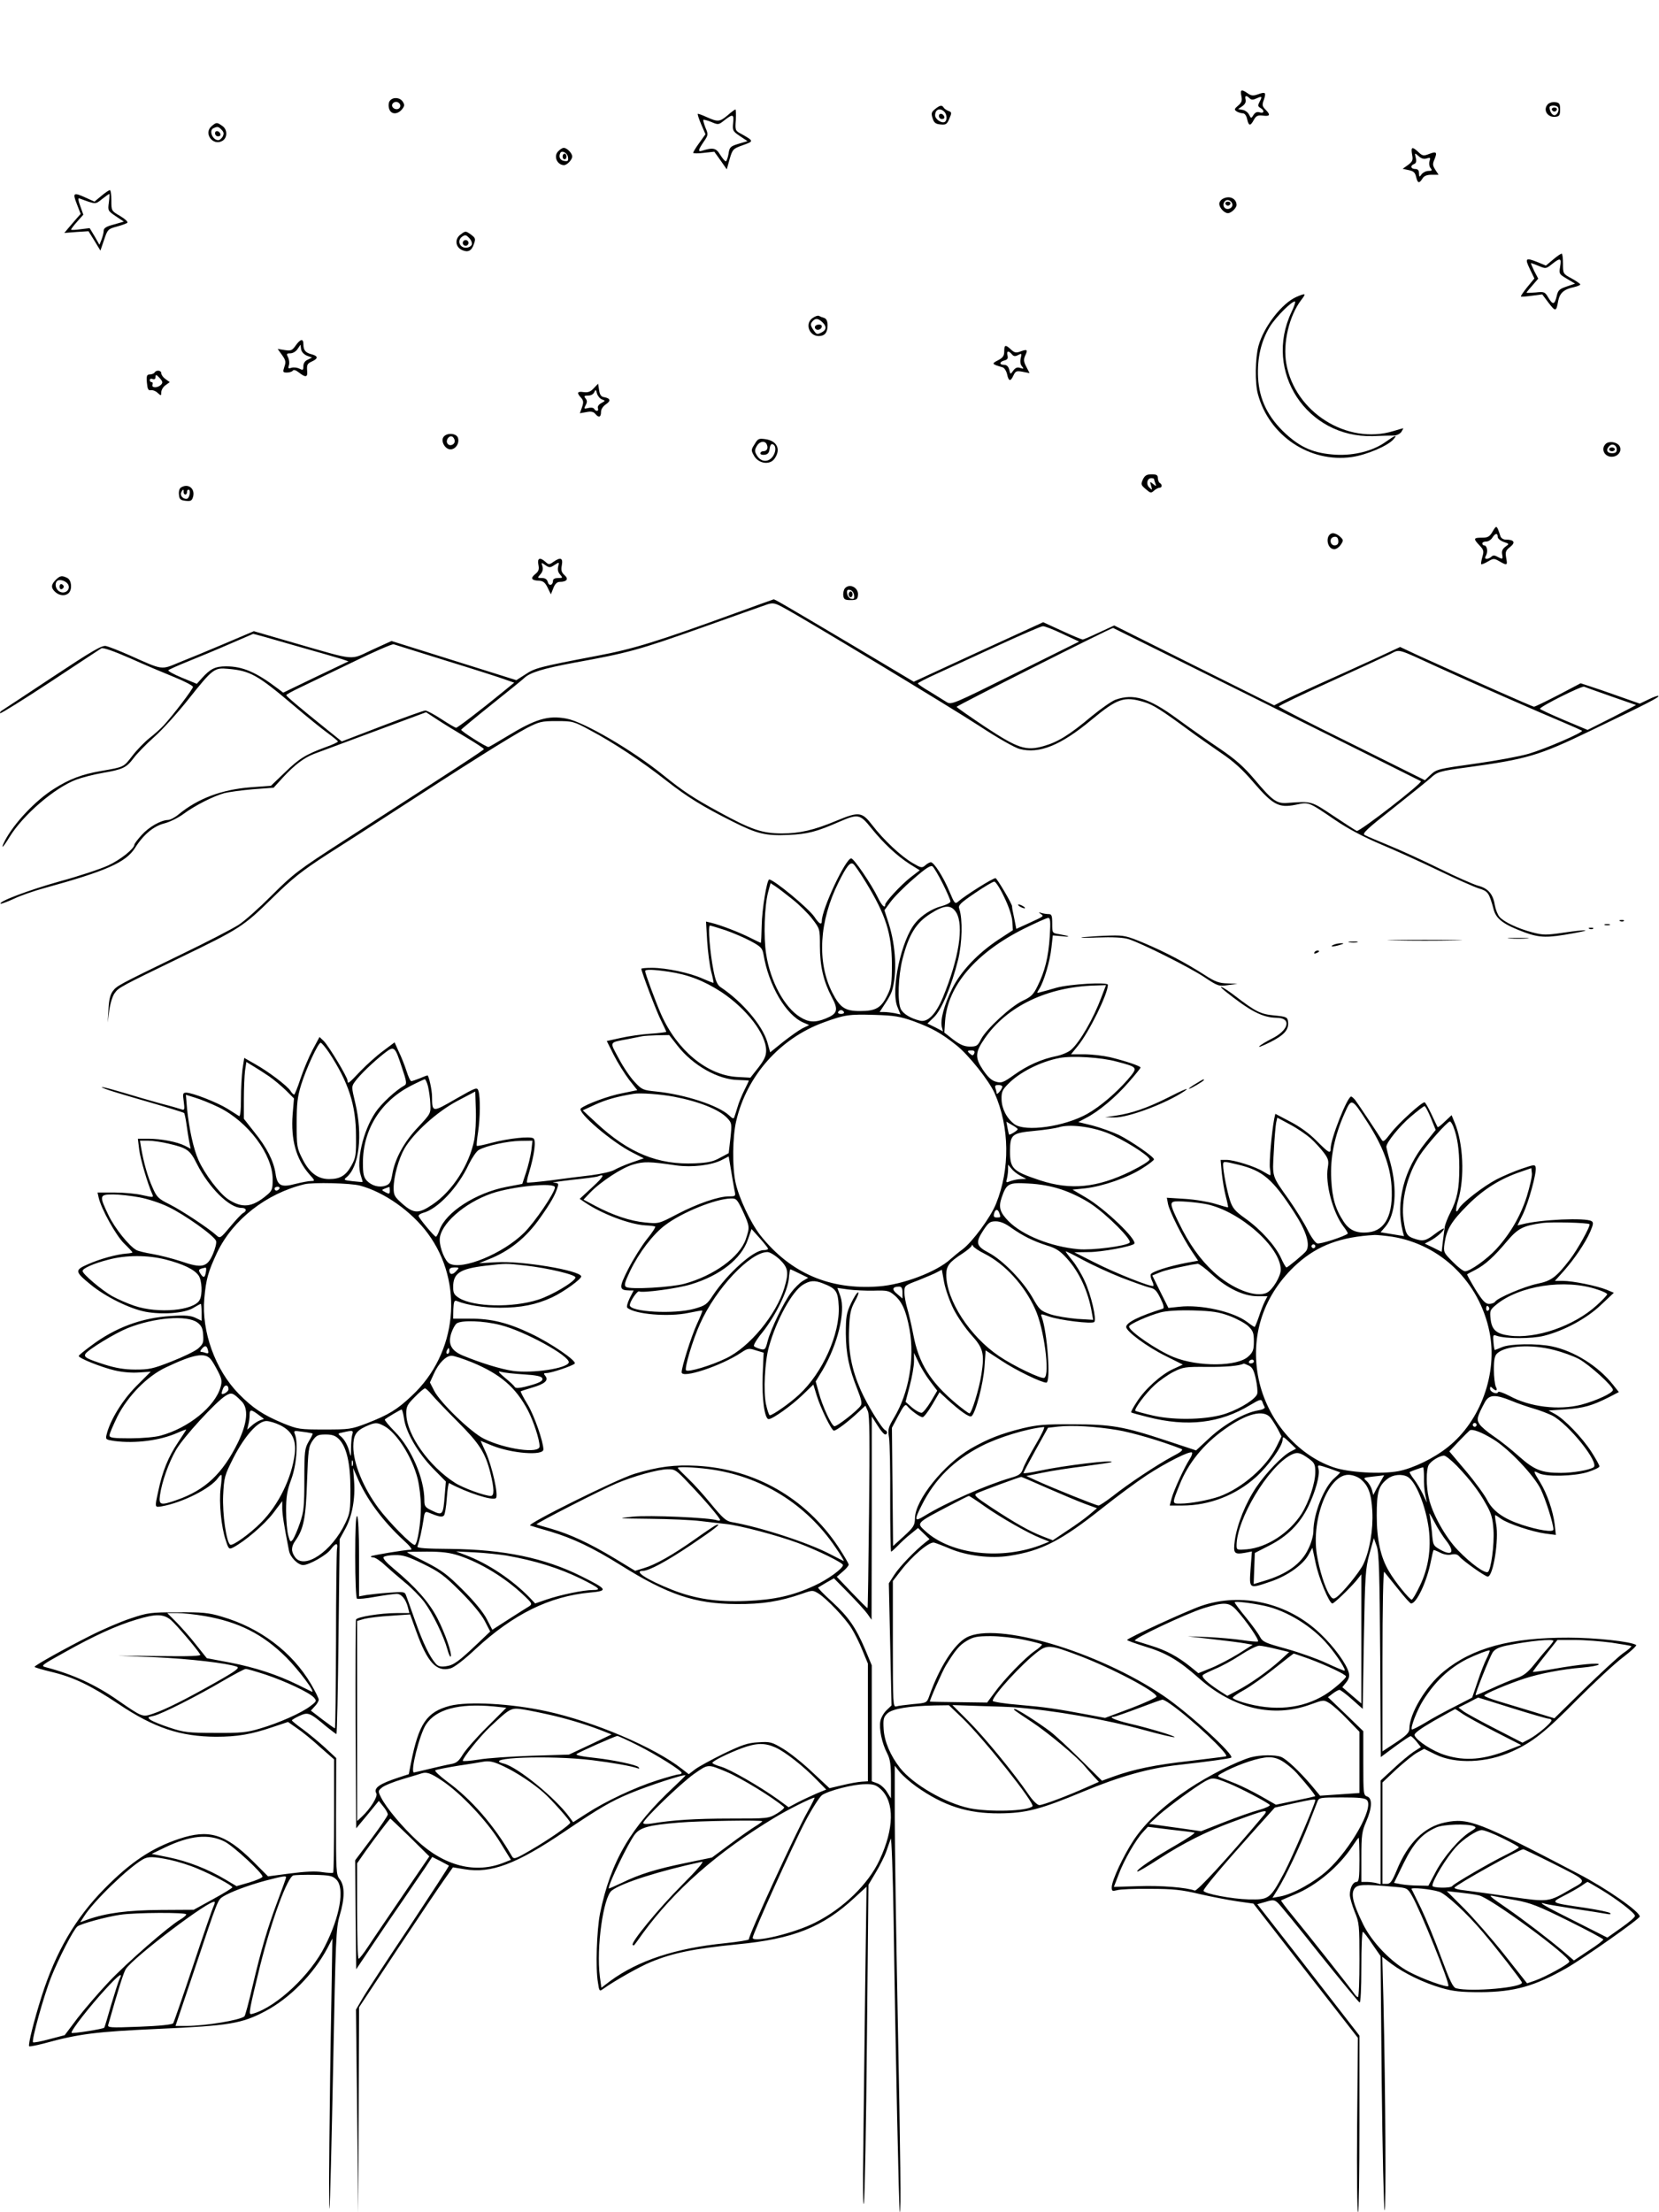 <?xml version="1.0" standalone="no"?>
<!DOCTYPE svg PUBLIC "-//W3C//DTD SVG 20010904//EN"
 "http://www.w3.org/TR/2001/REC-SVG-20010904/DTD/svg10.dtd">
<svg version="1.0" xmlns="http://www.w3.org/2000/svg"
 width="864pt" height="1152pt" viewBox="0 0 864 1152"
 preserveAspectRatio="xMidYMid meet">

<g transform="translate(0,1152) scale(0.1,-0.1)"
fill="#000000" stroke="none">
<path d="M6465 11020 c5 -24 2 -34 -17 -50 -20 -17 -21 -21 -8 -30 8 -5 23
-10 32 -10 10 0 19 -11 23 -30 8 -37 17 -38 35 -4 12 21 20 25 47 22 38 -5 41
4 13 32 -16 16 -18 24 -8 50 13 39 9 43 -30 29 -25 -9 -36 -8 -54 5 -33 23
-40 20 -33 -14z m43 -12 c9 -9 18 -9 37 0 28 13 30 10 14 -20 -9 -17 -8 -23 5
-30 23 -13 20 -31 -4 -23 -13 4 -23 0 -32 -14 -12 -19 -12 -19 -23 2 -6 12
-21 23 -34 25 l-23 4 22 15 c14 10 20 22 17 34 -6 22 3 25 21 7z"/>
<path d="M2031 10996 c-7 -8 -9 -25 -5 -40 8 -32 42 -35 67 -6 14 17 15 24 5
40 -15 23 -50 26 -67 6z m53 -21 c3 -9 -1 -18 -10 -22 -19 -7 -39 11 -30 26
10 16 33 13 40 -4z"/>
<path d="M8062 10978 c-29 -29 -3 -72 40 -66 19 2 23 9 23 38 0 30 -4 35 -25
38 -14 2 -31 -3 -38 -10z m52 -17 c9 -14 -4 -41 -19 -41 -12 0 -25 21 -25 41
0 12 37 12 44 0z"/>
<path d="M8082 10949 c2 -6 8 -10 13 -10 5 0 11 4 13 10 2 6 -4 11 -13 11 -9
0 -15 -5 -13 -11z"/>
<path d="M4870 10952 c-20 -16 -21 -23 -13 -48 7 -23 16 -30 41 -32 28 -3 34
1 46 30 13 30 13 34 -4 40 -10 4 -21 11 -25 17 -9 15 -19 14 -45 -7z m48 -14
c14 -14 16 -45 2 -53 -15 -9 -50 14 -50 34 0 31 25 42 48 19z"/>
<path d="M4890 10916 c0 -9 7 -16 16 -16 9 0 14 5 12 12 -6 18 -28 21 -28 4z"/>
<path d="M3790 10920 c-42 -35 -51 -36 -109 -10 -24 11 -46 19 -47 17 -2 -2 6
-27 18 -55 l22 -51 -32 -45 c-18 -24 -32 -48 -32 -52 0 -3 25 -4 55 0 l55 6
33 -46 32 -46 15 54 c15 51 18 54 69 72 58 21 58 21 -9 59 -31 16 -32 19 -28
72 1 30 1 55 -2 55 -3 0 -21 -13 -40 -30z m28 -41 c-4 -39 -1 -43 36 -68 l39
-26 -47 -14 c-43 -13 -47 -18 -52 -53 -4 -21 -10 -38 -14 -38 -5 0 -18 16 -30
35 -21 35 -37 38 -97 19 -19 -5 -16 7 12 48 24 35 24 38 9 73 -8 21 -13 39
-11 41 2 2 21 -3 41 -11 37 -16 39 -15 69 9 44 34 50 32 45 -15z"/>
<path d="M1102 10863 c-44 -38 8 -106 57 -76 26 16 26 59 -1 77 -28 20 -31 20
-56 -1z m52 -19 c12 -12 13 -20 6 -35 -6 -10 -16 -19 -23 -19 -31 0 -51 53
-24 63 20 9 25 8 41 -9z"/>
<path d="M1120 10826 c0 -9 7 -16 16 -16 9 0 14 5 12 12 -6 18 -28 21 -28 4z"/>
<path d="M2906 10731 c-24 -26 -4 -70 31 -71 16 0 43 28 43 45 0 17 -27 45
-44 45 -7 0 -20 -8 -30 -19z m52 -29 c3 -20 0 -23 -20 -20 -21 3 -30 21 -20
41 8 16 37 1 40 -21z"/>
<path d="M2930 10705 c0 -8 5 -15 10 -15 6 0 10 7 10 15 0 8 -4 15 -10 15 -5
0 -10 -7 -10 -15z"/>
<path d="M7354 10716 c6 -29 3 -37 -21 -55 l-28 -20 32 -7 c25 -5 33 -13 38
-35 8 -34 16 -36 33 -9 8 14 23 20 48 20 l36 0 -17 26 c-14 22 -15 30 -4 55
15 37 10 42 -29 27 -28 -11 -34 -10 -55 10 -32 30 -40 28 -33 -12z m76 -21
c19 6 21 4 15 -14 -4 -13 -1 -28 5 -36 10 -12 8 -15 -10 -15 -13 0 -29 -8 -36
-17 -12 -17 -13 -16 -14 5 0 15 -6 22 -20 22 -23 0 -27 18 -5 26 10 4 13 14 8
33 -6 26 -6 26 15 8 14 -13 28 -17 42 -12z"/>
<path d="M528 10500 l-36 -30 -44 20 c-66 30 -71 27 -48 -32 l20 -52 -23 -26
c-12 -14 -31 -36 -42 -49 l-20 -24 63 5 63 4 31 -50 31 -51 19 56 c18 54 21
57 66 69 26 7 51 16 55 20 5 5 -12 20 -37 35 -46 27 -46 27 -46 81 0 30 -3 54
-8 54 -4 0 -24 -13 -44 -30z m39 -34 c-6 -43 -5 -44 36 -72 l42 -28 -52 -15
c-39 -10 -53 -19 -53 -32 0 -10 -5 -30 -11 -46 l-11 -28 -25 44 -26 43 -49 -6
c-26 -4 -48 -4 -48 -2 0 3 14 22 32 42 l32 36 -16 45 c-11 29 -12 43 -5 40 87
-32 83 -32 118 -4 19 15 36 27 38 27 2 0 1 -20 -2 -44z"/>
<path d="M6373 10487 c-13 -5 -23 -18 -23 -28 0 -21 26 -49 45 -49 17 0 45 27
45 43 -1 32 -34 49 -67 34z m45 -30 c4 -20 -25 -34 -40 -19 -15 15 -1 44 19
40 10 -2 19 -11 21 -21z"/>
<path d="M6382 10459 c2 -6 8 -10 13 -10 5 0 11 4 13 10 2 6 -4 11 -13 11 -9
0 -15 -5 -13 -11z"/>
<path d="M2399 10299 c-32 -23 -28 -65 7 -81 31 -14 50 -5 62 31 10 28 8 32
-16 50 -27 19 -28 19 -53 0z m58 -53 c-4 -9 -17 -16 -31 -16 -33 0 -46 38 -20
57 16 11 21 11 37 -6 11 -11 17 -26 14 -35z"/>
<path d="M2410 10255 c0 -8 7 -15 15 -15 8 0 15 7 15 15 0 8 -7 15 -15 15 -8
0 -15 -7 -15 -15z"/>
<path d="M8088 10168 l-37 -31 -41 17 c-65 26 -70 22 -43 -34 l24 -50 -37 -45
c-20 -25 -35 -47 -33 -49 2 -2 28 0 57 4 l54 7 33 -44 c36 -47 40 -47 50 10 8
41 30 61 83 72 17 4 32 10 32 14 0 3 -20 17 -45 31 -45 24 -45 25 -45 77 0 29
-3 53 -7 52 -5 0 -25 -14 -45 -31z m37 -37 c-6 -37 -5 -39 36 -63 l42 -25 -44
-15 c-38 -13 -45 -19 -52 -51 -11 -45 -20 -46 -44 -6 -17 29 -21 31 -65 26
-27 -2 -48 -3 -48 -1 0 2 14 19 31 38 l30 35 -21 40 c-11 23 -19 41 -16 41 2
0 20 -7 40 -15 36 -15 38 -15 69 10 43 34 50 32 42 -14z"/>
<path d="M6752 9974 c-76 -33 -171 -156 -198 -256 -17 -64 -19 -192 -3 -250
58 -217 270 -359 489 -328 76 11 185 57 216 91 25 28 10 23 -38 -11 -66 -48
-164 -73 -261 -68 -113 7 -180 35 -261 109 -92 85 -138 178 -144 292 -5 102
15 190 62 267 32 51 120 139 131 129 2 -3 -6 -27 -19 -54 -147 -310 80 -655
423 -646 47 2 98 3 112 3 14 1 31 9 38 20 6 10 10 18 9 18 -2 0 -25 -7 -52
-15 -240 -73 -513 99 -557 352 -19 106 15 248 77 330 28 36 25 38 -24 17z"/>
<path d="M4232 9864 c-41 -28 -19 -94 32 -94 31 0 46 18 46 56 0 21 -6 34 -17
38 -10 3 -23 8 -28 11 -6 3 -20 -2 -33 -11z m50 -21 c23 -21 23 -40 -1 -53
-27 -14 -28 -13 -47 15 -13 20 -14 28 -4 40 16 19 29 19 52 -2z"/>
<path d="M4245 9821 c-3 -5 -1 -12 5 -16 12 -7 30 2 30 16 0 12 -27 12 -35 0z"/>
<path d="M1540 9721 c-18 -26 -25 -29 -57 -24 l-37 6 23 -32 c19 -27 21 -36
12 -61 -9 -28 -8 -30 14 -30 13 0 27 5 30 10 4 6 16 3 32 -10 33 -26 45 -25
43 3 -3 38 -1 43 25 55 33 15 32 28 -2 37 -32 8 -43 21 -43 53 0 30 -15 28
-40 -7z m58 -53 l27 -10 -22 -11 c-15 -6 -23 -19 -23 -34 0 -21 -3 -22 -20
-13 -12 6 -30 8 -41 5 -18 -6 -20 -4 -14 14 3 11 1 29 -5 41 -9 17 -8 20 12
20 13 0 30 10 38 23 l15 22 3 -23 c2 -14 14 -27 30 -34z"/>
<path d="M5230 9690 c0 -23 -7 -33 -32 -46 -35 -18 -34 -20 24 -37 9 -3 19
-19 23 -36 8 -38 18 -39 33 -6 11 23 16 25 48 19 l36 -7 -17 33 c-14 26 -15
38 -6 58 15 31 11 35 -24 22 -23 -9 -32 -7 -50 10 -29 27 -35 25 -35 -10z m40
-15 c9 -11 17 -12 32 -4 19 10 20 9 14 -16 -4 -17 -2 -33 6 -42 11 -14 10 -15
-9 -9 -15 5 -25 1 -36 -14 -15 -21 -15 -21 -21 5 -4 16 -13 25 -26 25 -27 0
-26 16 1 23 16 4 20 11 16 26 -6 24 5 27 23 6z"/>
<path d="M805 9580 c-3 -5 -15 -10 -25 -10 -15 0 -18 -7 -15 -42 3 -34 7 -42
20 -40 9 2 26 -4 36 -14 18 -16 19 -16 19 4 0 11 10 28 22 36 l22 16 -22 16
c-12 8 -22 22 -22 30 0 16 -26 19 -35 4z m33 -64 c-17 -17 -50 -17 -44 1 3 7
1 13 -4 13 -6 0 -10 5 -10 11 0 6 7 9 15 5 10 -3 15 1 15 11 0 14 4 13 21 -5
17 -19 18 -25 7 -36z"/>
<path d="M3092 9498 c-16 -18 -30 -23 -52 -20 -34 5 -38 -3 -14 -29 13 -15 14
-24 5 -50 l-11 -31 34 6 c24 5 37 2 46 -9 18 -22 30 -18 30 9 0 15 10 30 26
41 27 18 23 31 -11 37 -14 2 -22 13 -25 37 l-5 33 -23 -24z m43 -58 c19 -7 18
-7 -3 -19 -14 -7 -21 -18 -18 -27 6 -16 -10 -19 -20 -3 -3 6 -17 8 -31 4 -22
-5 -23 -4 -13 15 9 16 8 25 -1 36 -9 11 -7 14 14 14 14 0 28 7 32 18 7 15 9
14 14 -7 4 -13 15 -27 26 -31z"/>
<path d="M2311 9246 c-18 -21 6 -66 35 -66 27 0 48 32 39 60 -8 24 -56 28 -74
6z m57 -19 c4 -22 -27 -35 -38 -16 -10 15 7 42 24 36 6 -2 12 -11 14 -20z"/>
<path d="M3930 9207 c-19 -30 -19 -32 -2 -62 24 -40 82 -48 106 -13 34 48 13
92 -47 101 -35 5 -40 3 -57 -26z m64 -3 c8 -20 -1 -34 -20 -34 -8 0 -14 -5
-14 -11 0 -6 10 -9 23 -7 16 2 23 11 25 31 2 16 8 27 15 24 19 -6 20 -36 3
-62 -22 -33 -60 -33 -82 0 -14 22 -15 30 -4 50 15 28 45 33 54 9z"/>
<path d="M8362 9208 c-28 -28 -3 -72 39 -66 30 4 47 33 33 56 -14 21 -55 27
-72 10z m58 -29 c0 -14 -7 -19 -25 -19 -26 0 -33 18 -14 37 16 16 39 5 39 -18z"/>
<path d="M8380 9180 c0 -5 7 -10 15 -10 8 0 15 5 15 10 0 6 -7 10 -15 10 -8 0
-15 -4 -15 -10z"/>
<path d="M5952 9023 c-11 -25 -10 -29 15 -50 24 -21 28 -22 43 -8 9 8 22 15
28 15 15 0 16 17 2 25 -5 3 -10 15 -10 26 0 15 -7 19 -32 19 -26 0 -36 -6 -46
-27z m58 3 c0 -2 3 -13 7 -23 6 -16 5 -17 -12 -3 -17 14 -17 13 -10 -10 7 -23
6 -24 -9 -9 -19 17 -12 49 10 49 8 0 14 -2 14 -4z"/>
<path d="M942 8981 c-8 -5 -12 -21 -10 -37 2 -24 8 -29 35 -32 28 -3 33 1 39
23 10 42 -27 70 -64 46z m14 -23 c0 -7 4 -13 9 -13 6 0 9 6 9 13 -1 6 3 12 8
12 12 0 6 -42 -7 -47 -18 -5 -38 14 -32 31 8 19 15 21 13 4z"/>
<path d="M7774 8753 c-16 -28 -25 -33 -56 -33 -45 0 -46 -5 -13 -40 22 -23 24
-30 15 -60 -5 -18 -8 -36 -6 -38 3 -2 18 4 35 14 29 17 32 17 60 1 40 -23 43
-22 35 18 -5 31 -3 38 21 57 29 23 21 38 -23 38 -13 0 -25 8 -28 18 -19 58
-20 59 -40 25z m26 -29 c0 -8 14 -20 31 -26 30 -10 30 -10 9 -25 -15 -11 -20
-23 -17 -39 5 -27 3 -28 -25 -13 -14 8 -23 8 -31 0 -6 -6 -17 -11 -24 -11 -10
0 -11 5 -3 19 10 21 4 51 -11 51 -5 0 -9 5 -9 10 0 6 9 10 20 10 11 0 25 9 32
20 15 24 28 26 28 4z"/>
<path d="M6938 8743 c-38 -9 -28 -83 11 -83 10 0 26 11 34 24 15 22 14 25 -6
43 -12 11 -30 18 -39 16z m32 -44 c0 -12 -7 -19 -20 -19 -22 0 -29 35 -7 43
18 6 27 -2 27 -24z"/>
<path d="M2804 8579 c5 -24 1 -35 -17 -49 -26 -21 -19 -33 20 -34 21 -1 32 -9
45 -36 l17 -35 13 33 c8 21 19 32 33 32 37 0 48 15 25 35 -16 14 -19 26 -14
52 7 38 -7 43 -44 17 -21 -15 -25 -15 -41 0 -29 26 -44 20 -37 -15z m84 -1
c25 16 25 16 19 -8 -4 -16 -1 -30 10 -42 15 -17 14 -18 -10 -18 -17 0 -27 -5
-27 -14 0 -24 -21 -30 -27 -7 -4 14 -13 21 -31 21 -24 0 -24 1 -8 19 12 13 15
27 11 42 -7 21 -6 21 15 6 21 -14 25 -14 48 1z"/>
<path d="M290 8500 c-25 -25 -25 -42 -2 -63 22 -20 53 -22 70 -5 19 19 15 66
-7 78 -28 14 -38 13 -61 -10z m64 -22 c16 -27 -14 -54 -43 -39 -21 11 -28 41
-14 55 12 12 45 2 57 -16z"/>
<path d="M310 8465 c0 -9 5 -15 11 -13 6 2 11 8 11 13 0 5 -5 11 -11 13 -6 2
-11 -4 -11 -13z"/>
<path d="M4400 8456 c-6 -8 -10 -25 -8 -38 2 -19 9 -23 38 -23 30 0 36 4 38
24 6 40 -43 66 -68 37z m48 -34 c3 -19 -1 -23 -15 -20 -10 2 -19 14 -21 26 -3
19 1 23 15 20 10 -2 19 -14 21 -26z"/>
<path d="M4420 8425 c0 -8 5 -15 10 -15 6 0 10 7 10 15 0 8 -4 15 -10 15 -5 0
-10 -7 -10 -15z"/>
<path d="M3835 8329 c-412 -150 -534 -188 -725 -224 -304 -58 -325 -64 -374
-97 l-47 -30 -325 102 -325 102 -101 -46 c-118 -55 -79 -58 -399 34 l-217 63
-153 -65 c-85 -36 -191 -80 -237 -98 -94 -39 -82 -41 -256 37 -54 24 -110 46
-125 49 -21 4 -72 -26 -276 -161 -137 -91 -257 -170 -265 -175 -8 -5 -12 -11
-9 -14 3 -3 120 70 260 162 140 92 260 172 267 176 9 5 65 -15 150 -52 75 -34
180 -78 232 -99 52 -21 95 -44 95 -50 0 -11 -104 -148 -154 -202 -14 -15 -47
-45 -73 -65 -25 -20 -65 -61 -88 -91 -47 -61 -43 -59 -164 -80 -99 -17 -165
-42 -245 -93 -96 -60 -207 -178 -255 -269 -26 -51 -11 -39 24 19 71 115 235
256 347 298 29 11 91 27 137 35 105 18 124 27 161 76 17 23 65 73 108 111 44
39 123 127 177 195 128 161 136 167 208 160 116 -10 154 -32 344 -193 67 -57
145 -120 174 -141 29 -21 53 -41 54 -44 0 -4 -28 -17 -62 -29 -106 -39 -140
-60 -215 -133 l-72 -69 -108 -8 c-149 -12 -272 -58 -373 -141 -19 -16 -44 -29
-55 -29 -37 -1 -99 -36 -137 -78 -21 -23 -38 -46 -38 -50 0 -21 -72 -79 -137
-109 -39 -18 -153 -56 -253 -83 -160 -45 -319 -105 -307 -116 2 -2 33 9 68 25
35 17 107 42 159 56 324 89 425 134 473 209 43 69 97 114 152 128 28 7 73 29
100 49 61 45 156 93 214 109 24 6 91 15 149 20 l107 8 50 55 c61 65 107 100
160 121 22 8 162 60 312 116 l272 101 58 -38 c32 -21 100 -63 151 -93 50 -30
92 -57 92 -61 0 -5 -133 -92 -730 -477 -237 -153 -263 -173 -374 -284 -66 -66
-144 -136 -175 -155 -31 -20 -166 -90 -301 -155 -327 -159 -331 -161 -353
-190 -13 -18 -20 -46 -22 -94 l-4 -69 8 63 c5 36 17 75 28 90 21 30 32 35 345
187 306 148 325 160 473 305 109 107 156 144 290 231 88 56 213 136 277 178
312 202 374 242 528 339 90 57 196 121 234 141 65 33 76 36 155 36 83 0 89 -1
175 -48 119 -63 269 -162 396 -262 113 -88 188 -134 345 -213 129 -65 172 -75
292 -70 100 5 144 16 265 69 97 42 107 40 166 -34 63 -78 131 -142 199 -186
l53 -33 -48 -37 c-51 -40 -132 -128 -132 -142 0 -22 -18 -5 -38 37 -34 70
-125 204 -139 204 -29 0 -153 -264 -153 -326 0 -23 -14 -16 -39 22 -31 45
-211 194 -235 194 -12 0 -38 -158 -39 -239 -1 -50 -3 -91 -5 -91 -1 0 -26 12
-54 26 -57 29 -156 67 -202 78 l-29 7 6 -103 c4 -57 13 -128 21 -158 8 -30 13
-56 12 -58 -2 -1 -27 9 -57 22 -66 30 -189 56 -264 56 -30 0 -55 -2 -55 -5 0
-14 81 -229 104 -272 14 -29 26 -54 26 -56 0 -2 -37 -7 -82 -10 -46 -3 -116
-13 -155 -22 l-73 -16 36 -72 c20 -40 56 -97 79 -128 l44 -56 -78 -16 c-71
-13 -191 -58 -216 -79 -22 -19 160 -175 269 -230 l59 -30 -64 -22 c-35 -12
-75 -30 -89 -38 -14 -9 -68 -21 -120 -28 -52 -6 -148 -18 -213 -27 -65 -8
-120 -13 -122 -11 -3 2 2 25 10 51 28 93 38 169 23 179 -18 12 -129 0 -217
-23 -40 -11 -75 -18 -78 -16 -2 2 1 35 7 73 11 76 12 177 2 212 -7 22 -10 21
-119 -41 -123 -71 -122 -71 -123 13 0 33 -17 110 -24 110 -2 0 -20 -7 -39 -15
-20 -8 -40 -15 -45 -15 -5 0 -16 24 -25 53 -9 28 -27 74 -40 100 l-22 49 -60
-45 c-33 -24 -86 -72 -118 -105 -62 -66 -67 -69 -67 -49 0 17 -96 177 -123
205 l-23 22 -36 -67 c-20 -38 -48 -105 -63 -150 -15 -46 -30 -83 -33 -83 -4 0
-13 9 -19 19 -16 26 -115 101 -185 140 l-56 32 -9 -58 c-4 -32 -8 -101 -8
-155 0 -61 -4 -94 -10 -90 -5 3 -32 20 -60 38 -53 33 -183 84 -215 84 -18 0
-19 -5 -13 -47 5 -38 4 -45 -8 -41 -8 3 -59 18 -114 32 -55 15 -143 41 -196
57 -95 28 -138 37 -89 18 14 -6 110 -35 215 -65 104 -30 191 -57 194 -60 2 -2
8 -28 12 -57 4 -28 10 -69 14 -90 l8 -39 -29 15 c-41 21 -125 37 -191 37 l-55
0 7 -57 c6 -49 44 -178 69 -234 7 -15 2 -15 -51 -3 -32 8 -98 14 -147 14 l-88
0 6 -27 c14 -60 88 -193 131 -237 25 -24 45 -46 45 -48 0 -2 -15 -5 -32 -6
-51 -4 -139 -28 -201 -56 -69 -30 -68 -38 17 -107 76 -62 201 -124 284 -140
87 -16 201 -8 247 19 20 12 38 22 41 22 2 0 4 -20 4 -44 l0 -44 -31 15 c-25
12 -52 15 -128 10 -152 -9 -291 -60 -418 -156 -34 -25 -63 -49 -63 -52 0 -12
116 -58 186 -75 42 -10 92 -14 129 -11 l60 4 -76 -76 c-72 -73 -136 -177 -154
-252 -6 -25 -4 -26 41 -33 108 -14 237 2 329 43 25 11 45 18 45 17 0 -2 -20
-33 -44 -69 -50 -75 -80 -149 -101 -249 -20 -91 -20 -88 18 -82 107 19 254 93
292 147 8 11 16 19 18 16 3 -2 1 -33 -4 -69 -9 -75 3 -202 27 -272 14 -44 17
-47 37 -37 62 32 164 120 208 177 l49 65 0 -39 c1 -34 8 -81 35 -219 6 -34 47
-75 74 -75 30 0 121 51 143 81 27 36 40 37 33 2 -2 -15 -5 -231 -5 -480 -1
-249 -3 -453 -6 -453 -3 0 -32 21 -65 46 l-60 46 20 22 c12 12 21 28 21 35 0
7 -18 43 -40 81 -98 167 -266 294 -467 352 -66 20 -101 23 -228 22 -141 0
-156 -2 -245 -32 -52 -17 -147 -58 -210 -90 -129 -65 -289 -154 -290 -162 0
-3 41 -15 91 -27 112 -27 202 -70 347 -167 185 -124 321 -169 507 -170 111 0
183 12 297 51 l78 26 47 -33 c27 -18 81 -62 120 -98 l73 -64 0 -292 c0 -161
-2 -295 -5 -298 -3 -3 -29 -1 -57 3 -34 6 -91 3 -167 -7 l-115 -15 -80 80
c-144 142 -229 167 -384 115 -141 -47 -252 -121 -387 -258 -152 -154 -254
-329 -328 -561 -40 -127 -72 -254 -65 -261 3 -2 39 5 81 16 179 49 265 60 597
75 361 16 429 27 550 91 128 67 254 195 325 329 l26 50 -5 -315 c-10 -526 -15
-1117 -10 -1090 3 14 11 347 19 740 13 671 15 719 34 785 27 90 27 154 1 188
-20 25 -20 39 -20 329 l1 303 -59 55 c-33 30 -85 73 -115 95 -31 22 -56 43
-57 46 0 3 18 14 40 24 45 20 52 18 141 -57 26 -21 49 -38 51 -38 3 0 8 228
11 508 l6 507 30 55 c35 65 52 156 45 248 l-5 67 20 -45 c48 -115 135 -232
244 -332 30 -27 46 -47 37 -48 -34 -1 -202 -29 -207 -34 -4 -3 1 -6 11 -6 9 0
36 -17 59 -39 23 -21 70 -62 104 -90 35 -28 81 -75 103 -104 43 -58 101 -177
120 -246 6 -23 14 -41 17 -38 10 10 -29 123 -70 202 -43 82 -111 160 -230 259
-36 30 -55 52 -49 58 5 5 32 10 59 10 41 1 68 -7 147 -46 84 -41 110 -60 194
-144 60 -60 108 -118 126 -152 l29 -56 -64 -61 c-101 -96 -127 -115 -167 -120
-28 -4 -41 0 -53 14 -31 35 -67 109 -107 223 -22 63 -44 123 -48 134 -6 17
-15 18 -88 12 -45 -3 -98 -9 -118 -12 l-38 -7 0 206 c0 126 -4 208 -10 212 -7
4 -10 -68 -10 -209 0 -122 4 -217 9 -221 5 -3 49 1 97 10 47 8 97 15 110 15
25 0 48 -28 59 -72 l7 -28 -66 0 c-84 0 -207 -20 -212 -34 -2 -6 -3 -253 -2
-549 l3 -538 59 71 59 72 23 -29 c13 -15 23 -34 24 -41 0 -7 -38 -63 -85 -126
l-85 -113 2 -284 3 -284 84 125 c46 69 118 175 160 235 41 61 93 136 114 167
l38 58 42 -21 c23 -12 43 -23 45 -24 2 -2 -91 -144 -205 -317 -115 -172 -225
-340 -244 -373 l-35 -60 6 -530 6 -530 2 536 2 536 201 304 c111 167 221 331
245 364 l43 61 61 -10 c138 -23 270 27 520 196 182 123 242 158 341 199 98 41
289 103 289 94 0 -2 -26 -28 -57 -57 -228 -212 -332 -389 -388 -662 -17 -87
-24 -284 -11 -359 7 -48 8 -48 29 -33 56 40 188 115 247 139 117 48 222 69
450 92 292 28 445 89 611 243 l62 57 -7 -515 c-3 -283 -8 -666 -10 -850 -3
-195 -1 -313 3 -283 5 28 12 413 16 855 l8 803 38 64 c21 35 46 84 55 110 9
25 19 55 23 66 4 11 11 -178 15 -420 10 -708 28 -1520 32 -1524 7 -7 4 269
-11 1039 -8 410 -15 867 -15 1015 l0 270 26 -33 c14 -17 53 -52 87 -76 142
-100 265 -140 432 -139 139 1 212 20 438 114 190 79 341 121 492 138 152 17
269 33 277 38 21 12 -222 234 -352 322 -341 231 -869 388 -1026 304 -65 -35
-142 -156 -194 -304 -13 -37 -14 -37 -84 -43 -39 -4 -79 -9 -88 -12 -17 -5
-18 15 -18 324 l0 329 42 54 c59 77 148 152 173 146 11 -3 48 -17 83 -32 89
-37 211 -52 308 -37 169 26 271 79 484 248 74 59 178 136 231 171 104 68 226
129 237 119 3 -4 -2 -19 -12 -34 -27 -41 -83 -163 -94 -204 l-10 -38 66 0
c140 0 279 54 384 149 66 60 138 161 138 195 0 17 4 16 35 -14 l35 -34 -27
-14 c-44 -22 -129 -111 -180 -186 -56 -83 -100 -193 -112 -277 -9 -69 -4 -75
54 -65 l35 7 -7 -91 c-7 -106 -10 -105 107 -65 85 29 167 87 195 139 l20 36
17 -80 c16 -78 71 -210 87 -210 9 0 86 74 124 118 l27 34 0 -337 0 -336 -49
42 -50 43 20 25 c14 17 18 33 14 49 -11 46 -77 137 -149 205 -167 160 -410
217 -621 144 -75 -26 -384 -168 -385 -177 0 -3 42 -18 93 -34 110 -33 175 -71
282 -166 179 -158 386 -207 580 -136 69 25 69 25 100 6 17 -11 59 -48 93 -84
l62 -64 0 -160 0 -159 -102 -7 -103 -7 -44 53 c-62 73 -131 138 -159 149 -32
12 -108 11 -157 -2 -72 -20 -222 -96 -324 -164 -129 -86 -225 -175 -286 -266
-53 -80 -115 -211 -115 -247 0 -20 3 -21 28 -15 15 5 92 8 172 7 119 0 165 -5
257 -27 61 -14 149 -31 196 -38 l85 -12 272 -350 272 -349 -4 -454 c-2 -250 0
-454 5 -454 4 0 7 207 7 460 l0 460 -180 232 c-99 128 -219 282 -266 342 l-86
110 43 12 c38 12 46 11 63 -4 11 -9 109 -129 218 -267 110 -137 204 -251 209
-253 5 -2 9 72 9 182 0 102 3 186 8 186 4 0 26 -29 49 -64 l43 -62 6 -655 c4
-360 11 -661 15 -669 8 -14 5 611 -6 1093 l-6 227 47 -36 c67 -50 170 -100
261 -126 62 -18 103 -22 203 -22 177 1 282 31 448 125 94 54 382 257 382 269
0 25 -171 145 -321 223 -517 271 -572 292 -692 267 -109 -22 -195 -107 -253
-250 -24 -57 -33 -70 -51 -70 l-23 0 0 264 0 264 73 69 c41 37 90 77 109 87
l35 19 59 -29 c104 -51 267 -45 400 16 104 47 173 101 339 270 88 88 195 188
238 220 42 32 73 61 68 64 -28 18 -213 38 -351 38 -302 1 -501 -53 -651 -176
-93 -76 -179 -220 -179 -299 0 -19 -16 -35 -70 -71 l-70 -46 0 472 c0 279 4
468 9 463 5 -6 36 -45 70 -87 34 -43 65 -78 70 -78 29 0 83 116 103 220 6 30
12 56 14 58 1 2 16 -4 34 -13 19 -10 42 -14 59 -10 19 4 32 1 41 -10 19 -23
135 -105 148 -105 29 0 59 193 44 273 -5 26 -7 47 -5 47 3 0 17 -9 32 -20 36
-25 162 -67 230 -76 l54 -7 -6 55 c-9 71 -40 161 -77 221 -36 58 -36 61 -7 46
36 -20 183 -17 255 5 34 11 62 24 62 30 0 6 -19 40 -42 76 -47 73 -141 171
-190 197 l-33 18 90 6 c94 7 136 19 224 63 l52 27 -31 39 c-76 96 -202 175
-318 199 -77 16 -216 14 -259 -4 -19 -8 -37 -15 -38 -15 -2 0 -5 18 -7 41 -3
37 -2 40 17 33 47 -16 183 -16 246 0 104 26 223 90 297 161 l67 63 -38 16
c-50 20 -175 46 -228 46 l-41 0 45 50 c55 62 112 145 139 206 16 38 18 48 7
55 -30 19 -264 9 -360 -16 l-26 -6 29 59 c30 64 71 213 66 242 -3 17 -8 16
-73 -6 -38 -13 -97 -38 -130 -55 -69 -36 -180 -122 -196 -151 -18 -34 -21 -12
-5 42 35 118 27 297 -18 404 l-16 39 -35 -33 c-19 -19 -36 -32 -38 -29 -1 2
-16 32 -32 67 -16 34 -32 62 -36 62 -16 0 -138 -111 -175 -160 -34 -44 -40
-49 -49 -34 -18 30 -124 189 -138 207 -8 9 -17 17 -20 17 -20 0 -107 -220
-107 -271 0 -29 -10 -23 -73 40 -37 38 -87 74 -137 100 l-78 41 -6 -27 c-13
-70 -27 -226 -22 -258 3 -19 4 -35 1 -35 -2 0 -19 9 -37 20 -42 26 -151 60
-190 60 l-31 0 6 -67 c4 -38 13 -93 21 -123 8 -30 13 -56 12 -57 -1 -1 -31 7
-66 18 -36 11 -107 23 -159 26 l-94 6 6 -32 c8 -40 76 -175 122 -244 l35 -52
-61 -11 c-90 -17 -180 -46 -186 -60 -2 -7 1 -22 7 -34 6 -12 9 -24 7 -26 -8
-9 -199 67 -307 122 l-105 53 75 1 c68 0 222 29 237 43 19 19 -153 184 -253
242 l-68 40 66 7 c91 10 225 57 297 104 34 21 61 42 61 47 0 13 -119 95 -183
127 -34 16 -96 38 -137 49 l-74 18 39 21 c66 33 156 109 222 185 35 40 63 74
63 78 0 8 -85 36 -160 54 -36 8 -96 15 -134 15 l-68 0 35 43 c59 72 157 271
157 319 0 15 -199 4 -270 -16 -30 -9 -66 -19 -79 -22 -23 -7 -23 -6 -8 17 24
38 56 146 63 215 l7 63 46 -4 c52 -6 45 0 -11 10 -38 6 -38 6 -38 55 0 43 -3
50 -19 50 -11 0 -28 3 -38 6 -15 5 -15 4 -3 -5 18 -12 19 -11 -61 -48 l-66
-30 -11 56 c-7 31 -12 58 -11 61 1 12 -77 144 -86 147 -11 3 -160 -91 -195
-122 -16 -14 -19 -10 -45 52 -32 77 -81 153 -97 153 -6 0 -19 -7 -29 -16 -17
-15 -22 -14 -66 12 -59 34 -151 120 -210 197 -54 70 -69 72 -187 23 -117 -49
-192 -66 -283 -66 -102 0 -159 19 -327 111 -134 73 -187 108 -291 192 -160
130 -416 279 -505 295 -96 18 -161 -2 -309 -92 -51 -31 -94 -56 -97 -56 -13 0
-144 83 -142 90 2 4 73 63 158 131 85 68 162 130 170 138 30 29 99 50 260 80
281 51 336 66 660 181 173 62 330 117 347 123 29 9 40 7 85 -18 112 -60 861
-513 1018 -615 94 -62 184 -113 210 -120 102 -27 214 18 375 152 135 112 170
123 271 93 49 -14 92 -42 239 -150 39 -29 112 -80 163 -115 67 -45 114 -88
171 -155 100 -116 131 -133 217 -116 72 15 65 18 209 -80 66 -45 148 -88 235
-125 74 -31 209 -92 300 -136 91 -44 186 -86 211 -94 49 -15 54 -22 78 -110
13 -50 53 -79 161 -119 80 -29 118 -30 258 -4 100 18 66 20 -50 3 -96 -14
-111 -14 -168 1 -73 19 -148 54 -171 81 -9 11 -20 38 -24 61 -9 58 -36 88 -88
101 -24 7 -113 46 -198 88 -85 42 -203 96 -264 121 -60 25 -118 49 -128 55
-14 7 11 31 151 141 92 73 179 143 192 155 35 33 48 37 190 56 313 43 374 61
640 189 300 144 364 177 357 183 -2 3 -25 -5 -51 -18 l-46 -22 -108 38 c-59
21 -128 45 -154 53 l-46 15 -116 -61 c-64 -33 -121 -61 -127 -61 -8 0 -312
135 -601 266 l-96 45 -144 -67 c-78 -36 -207 -94 -285 -129 -78 -35 -161 -74
-185 -86 l-42 -22 -417 208 -416 208 -78 -36 c-42 -20 -81 -37 -86 -37 -6 0
-54 20 -108 45 l-98 45 -194 -89 c-107 -49 -258 -118 -337 -155 l-143 -66
-317 189 c-366 217 -407 241 -413 240 -2 0 -89 -32 -194 -70z m1699 -110 l86
-40 -332 -165 c-326 -162 -333 -165 -358 -150 -14 9 -53 33 -87 54 -35 20 -63
40 -63 43 0 3 42 25 93 48 50 23 193 89 317 146 124 57 232 104 241 104 9 1
55 -17 103 -40z m1063 -366 c439 -219 800 -399 803 -401 11 -8 -319 -264 -334
-259 -7 3 -61 38 -121 78 -117 78 -113 77 -237 68 -59 -5 -79 9 -175 123 -55
65 -99 104 -180 159 -60 40 -159 110 -222 156 -147 108 -228 133 -322 99 -19
-7 -75 -46 -125 -87 -113 -95 -174 -133 -248 -154 -93 -27 -134 -13 -307 101
-79 53 -145 99 -147 103 -2 5 799 409 815 411 1 0 361 -179 800 -397z m-5064
306 c117 -33 228 -65 247 -71 l35 -12 -170 -81 -170 -82 -25 19 c-116 88 -186
118 -273 118 -56 0 -82 -13 -126 -62 l-26 -29 -78 32 c-43 18 -74 35 -70 39 4
4 51 25 103 46 52 21 149 61 215 90 66 29 122 52 123 53 2 1 99 -26 215 -60z
m792 -80 c143 -44 281 -88 307 -98 l46 -16 -65 -53 c-101 -83 -230 -182 -238
-182 -3 0 -38 20 -76 45 -38 25 -76 45 -84 45 -8 0 -109 -36 -224 -80 l-211
-81 -92 74 c-129 104 -197 161 -197 167 -1 3 32 21 72 40 39 19 162 78 272
131 110 54 207 96 215 94 8 -3 132 -41 275 -86z m5165 -34 c179 -82 539 -240
650 -286 52 -22 96 -42 99 -44 8 -9 -192 -95 -277 -120 -48 -14 -168 -36 -267
-50 -213 -30 -212 -30 -247 -62 l-27 -26 -380 189 c-210 103 -381 191 -381
195 0 4 120 62 268 129 147 67 287 132 312 144 52 26 30 32 250 -69z m900
-151 c68 -24 127 -44 130 -45 3 0 -53 -29 -123 -65 l-129 -65 -124 52 c-68 29
-124 55 -124 58 1 12 216 120 230 115 8 -3 71 -26 140 -50z m-3881 -968 c104
-170 135 -267 136 -426 0 -101 -3 -121 -24 -163 -32 -66 -60 -82 -142 -82 -78
0 -104 17 -145 97 -80 158 -68 371 33 573 43 87 62 109 78 95 7 -6 36 -48 64
-94z m401 -8 c22 -44 40 -86 40 -92 0 -7 -21 -18 -47 -25 -48 -12 -103 -47
-135 -86 -74 -87 -131 -351 -94 -439 l16 -39 -31 7 c-17 3 -42 6 -55 6 l-23 0
28 43 c16 23 32 53 36 66 28 91 21 233 -17 353 l-22 68 31 42 c17 24 70 78
119 120 66 58 92 74 101 66 7 -6 31 -46 53 -90z m320 -70 c24 -49 41 -101 42
-127 l3 -45 -75 -49 c-109 -72 -198 -167 -242 -257 -41 -83 -62 -162 -53 -198
l6 -23 -40 21 -41 20 34 33 c39 37 91 160 126 300 21 88 24 210 6 264 -7 18 3
29 81 82 48 33 94 60 101 60 7 1 31 -36 52 -81z m-1102 -12 c34 -27 81 -73
102 -101 40 -52 40 -52 40 -141 0 -105 19 -185 61 -265 37 -68 31 -88 -31
-113 -55 -22 -88 -20 -132 7 -82 50 -156 185 -178 329 -14 88 -9 248 10 321
l13 48 26 -17 c14 -9 54 -40 89 -68z m852 -68 c41 -68 14 -240 -70 -443 -37
-88 -79 -130 -119 -120 -50 12 -88 36 -100 61 -18 39 -13 172 9 259 33 129 71
190 146 237 73 47 108 48 134 6z m487 -125 c-7 -107 -25 -181 -64 -259 -21
-43 -33 -55 -76 -75 -62 -29 -191 -148 -218 -201 -17 -34 -23 -38 -58 -38 -28
0 -50 9 -86 36 l-47 37 4 61 c14 184 162 356 413 481 61 30 116 55 124 55 11
0 13 -18 8 -97z m-1689 33 c40 -14 99 -39 132 -57 52 -28 60 -36 66 -68 27
-163 117 -317 208 -356 l30 -13 -35 -17 c-19 -10 -64 -42 -101 -71 l-67 -54
-15 54 c-26 87 -130 210 -244 286 -16 11 -26 33 -36 85 -19 96 -30 235 -19
235 5 0 42 -11 81 -24z m-296 -216 c102 -15 184 -47 275 -106 132 -88 233
-219 233 -305 0 -28 -10 -49 -41 -89 l-41 -52 -72 4 c-154 10 -310 139 -393
326 -27 61 -83 212 -83 225 0 10 41 9 122 -3z m2254 -133 c-41 -110 -111 -232
-157 -273 -13 -12 -47 -27 -75 -33 -80 -16 -153 -49 -222 -98 -57 -41 -67 -44
-95 -36 -23 6 -43 25 -68 62 -42 63 -41 91 9 163 115 168 327 269 574 276 l58
2 -24 -63z m-1341 -77 c3 -5 -3 -10 -15 -10 -12 0 -18 5 -15 10 3 6 10 10 15
10 5 0 12 -4 15 -10z m363 -48 c95 -35 144 -62 224 -126 63 -50 169 -184 198
-249 78 -177 81 -394 7 -576 -28 -70 -122 -197 -173 -236 -22 -16 -50 -40 -64
-52 -72 -66 -248 -133 -375 -142 -254 -19 -458 69 -615 266 -51 65 -114 199
-130 278 -17 82 -15 236 4 317 55 236 228 431 456 514 109 40 133 43 265 39
103 -3 132 -8 203 -33z m-1230 -127 c80 -103 213 -178 318 -179 30 -1 54 -2
54 -4 0 -1 -11 -24 -24 -50 -13 -26 -29 -65 -35 -87 -7 -22 -14 -46 -17 -53
-3 -9 -10 -7 -26 9 -55 52 -231 110 -381 125 -68 7 -74 9 -112 50 -23 24 -60
79 -83 123 -48 89 -52 81 48 100 30 6 64 13 75 15 11 2 47 4 80 5 l60 1 43
-55z m-1814 -37 c101 -154 140 -273 140 -433 1 -99 -1 -114 -24 -155 -29 -52
-59 -70 -116 -70 -59 0 -103 33 -139 105 -29 57 -30 66 -30 185 0 103 4 138
23 200 27 87 89 220 102 220 5 0 25 -24 44 -52z m380 -80 c24 -70 25 -83 13
-90 -47 -26 -122 -96 -152 -141 -65 -97 -101 -255 -76 -328 6 -18 10 -33 9
-34 -2 -1 -25 1 -52 4 -44 5 -48 7 -32 20 67 55 86 220 46 388 -20 84 -20 85
-1 111 25 35 95 102 151 146 54 42 56 40 94 -76z m2980 77 c-5 -12 -10 -13
-20 -4 -19 15 -18 19 6 19 13 0 18 -5 14 -15z m741 -43 c113 -30 113 -29 58
-94 -61 -70 -143 -140 -210 -178 -119 -67 -323 -96 -380 -54 -40 30 -66 80
-67 130 -1 36 4 49 34 79 59 61 169 117 270 136 66 12 215 3 295 -19z m-4415
-76 c25 -17 64 -50 88 -73 l43 -43 -7 -83 c-10 -132 18 -233 87 -312 30 -33
30 -35 9 -35 -12 0 -49 -7 -81 -15 -75 -20 -95 -10 -104 54 -10 65 -45 135
-110 215 l-55 70 0 101 c0 56 3 123 6 149 l7 46 36 -22 c20 -12 56 -35 81 -52z
m829 -53 c5 -21 11 -61 12 -90 3 -51 2 -52 -63 -122 -73 -76 -122 -166 -135
-246 -7 -41 -13 -51 -34 -59 -34 -12 -73 -1 -99 26 -16 18 -20 35 -20 93 0
172 92 319 248 400 37 19 70 34 74 35 4 0 12 -17 17 -37z m2991 -1 c0 -13 -29
-48 -30 -35 0 6 -3 18 -6 27 -4 12 0 16 15 16 12 0 21 -4 21 -8z m-2750 -277
c-25 -129 -114 -268 -217 -337 -72 -49 -98 -49 -157 3 -41 36 -46 45 -46 83 0
58 26 152 57 206 47 80 168 190 273 246 l95 50 3 -95 c2 -53 -2 -123 -8 -156z
m1040 224 c131 -25 237 -67 279 -113 22 -24 23 -29 15 -103 l-9 -78 -45 -24
c-35 -20 -63 -26 -130 -29 -193 -9 -347 54 -515 211 l-70 65 65 30 c57 26 114
42 200 56 33 6 142 -2 210 -15z m-2371 -55 c153 -75 281 -246 281 -375 0 -52
-3 -60 -31 -83 -76 -64 -128 -69 -201 -21 -46 31 -121 130 -154 203 -27 60
-49 163 -60 269 l-6 72 48 -15 c27 -8 82 -30 123 -50z m5983 -79 c78 -121 118
-224 125 -331 10 -147 -31 -231 -119 -241 -62 -7 -100 10 -130 55 -44 67 -60
123 -65 222 -6 112 17 224 68 339 38 85 37 86 121 -44z m330 23 l25 -62 -53
-66 c-112 -139 -156 -310 -119 -461 l7 -26 -61 10 -61 10 25 29 c53 63 63 195
26 333 -12 41 -21 79 -21 83 0 23 70 109 127 157 35 30 68 55 72 55 4 0 19
-28 33 -62z m-626 -106 c22 -20 53 -54 68 -74 24 -32 27 -43 21 -78 -14 -83
26 -233 81 -306 15 -19 25 -36 23 -38 -17 -15 -144 -56 -159 -51 -10 3 -33 35
-51 72 -18 36 -61 105 -95 154 -92 129 -88 117 -80 254 3 66 9 132 12 148 l6
27 67 -36 c36 -19 84 -52 107 -72z m-1526 48 c0 -7 -41 -32 -45 -28 -1 2 -5
17 -8 35 l-6 32 29 -17 c17 -9 30 -19 30 -22z m2269 13 c21 -54 31 -119 31
-213 0 -111 -11 -165 -47 -235 -14 -27 -27 -61 -29 -75 -2 -14 -6 -48 -10 -77
l-6 -52 -44 22 -44 21 27 14 c33 17 73 52 73 64 0 4 -21 -8 -46 -27 -49 -38
-64 -41 -112 -24 -35 12 -42 25 -52 94 -15 101 19 238 84 338 33 52 144 177
157 177 4 0 12 -12 18 -27z m-1804 -32 c79 -31 215 -115 222 -138 3 -7 -41
-34 -99 -63 -174 -85 -311 -99 -470 -47 -145 48 -158 61 -158 154 1 85 10 93
127 104 54 5 112 14 128 19 54 17 164 4 250 -29z m-4889 -56 c99 -23 113 -33
149 -105 63 -125 169 -230 232 -230 26 0 31 -15 9 -27 -8 -4 -38 -36 -67 -71
-52 -62 -53 -62 -73 -44 -41 37 -182 130 -244 161 -58 29 -66 37 -88 88 -25
55 -46 130 -59 206 l-6 37 43 0 c24 0 70 -7 104 -15z m1891 -37 c-4 -28 -16
-79 -27 -112 l-20 -61 -84 -16 c-158 -31 -314 -131 -347 -224 -7 -19 -15 -35
-19 -35 -8 0 -90 98 -90 108 0 6 10 12 23 16 75 19 182 131 239 254 17 34 40
68 52 74 39 22 150 46 215 47 l64 1 -6 -52z m1058 -205 c7 -32 7 -33 -28 -33
-55 0 -163 -37 -269 -92 -97 -51 -98 -51 -168 -44 -76 7 -167 37 -261 87 l-60
32 33 35 c54 57 168 132 226 148 55 16 83 16 225 -5 82 -11 182 1 235 28 l37
19 12 -71 c6 -40 15 -87 18 -104z m2624 132 c128 -31 179 -75 292 -250 63 -97
84 -168 61 -200 -11 -15 -95 -85 -102 -85 -4 0 -17 23 -29 50 -29 63 -105 148
-187 206 -52 37 -65 53 -78 92 -16 49 -36 153 -36 184 0 22 -1 22 79 3z
m-1134 -58 l30 -16 -27 -1 c-15 0 -39 -5 -54 -10 -25 -10 -26 -9 -20 12 3 13
6 34 6 48 l0 25 18 -21 c9 -12 31 -29 47 -37z m2636 -109 c-33 -102 -86 -193
-159 -273 -49 -53 -136 -115 -162 -115 -9 0 -38 22 -64 49 -48 48 -49 51 -43
96 11 74 35 114 121 200 83 83 171 138 279 174 l52 18 3 -27 c2 -15 -11 -69
-27 -122z m-4865 51 l-67 -62 28 -19 c87 -59 231 -114 314 -119 24 -1 47 -4
51 -6 4 -2 -15 -32 -43 -66 -27 -34 -71 -104 -97 -155 -50 -98 -49 -111 6
-112 l22 0 -21 -41 c-11 -23 -17 -45 -12 -49 38 -34 214 -49 318 -27 39 8 71
14 73 12 1 -1 -11 -33 -29 -71 -30 -67 -79 -222 -79 -250 0 -35 206 33 311
103 33 22 40 23 76 11 l40 -12 -5 -115 c-5 -122 10 -231 31 -231 21 0 120 71
177 126 l56 54 17 -56 c22 -71 78 -184 90 -184 12 0 69 42 123 92 l41 38 13
-29 c9 -22 10 -150 6 -526 -3 -274 -6 -498 -8 -499 -2 -1 -38 35 -82 81 l-78
82 31 27 c17 14 31 31 31 36 0 6 -25 48 -55 94 -169 253 -433 404 -735 421
-117 6 -200 -4 -326 -42 -92 -28 -564 -262 -543 -269 8 -3 55 -17 104 -31 118
-35 224 -86 365 -174 247 -155 389 -203 605 -204 134 -1 225 13 343 54 54 19
55 19 86 0 43 -28 138 -127 171 -181 15 -24 41 -75 56 -113 l29 -70 0 -306 0
-307 -32 -2 c-18 -1 -63 -9 -100 -18 l-68 -16 -89 83 c-48 46 -117 101 -152
122 -60 36 -68 38 -130 34 -56 -3 -86 -14 -180 -59 -63 -31 -129 -67 -148 -81
l-34 -26 -36 28 c-143 112 -457 246 -706 300 -184 40 -407 52 -502 28 -121
-32 -162 -92 -203 -299 l-11 -57 -52 -17 c-101 -33 -133 -55 -117 -83 9 -16
-31 -80 -76 -122 l-24 -22 0 521 0 521 38 11 c20 5 82 13 138 16 l100 7 32
-89 c58 -161 105 -212 178 -192 18 4 73 46 130 100 197 182 384 275 598 295
95 9 91 16 -49 86 -189 94 -401 138 -678 141 -132 1 -176 4 -173 13 10 25 24
90 31 136 5 40 9 47 23 42 58 -24 74 -27 84 -17 5 5 12 46 15 91 3 45 9 80 12
78 92 -50 228 -94 244 -78 14 14 -20 164 -52 236 l-28 62 58 -24 c103 -42 269
-55 269 -21 0 40 -48 178 -82 234 -22 36 -38 67 -36 69 2 1 28 10 59 19 66 19
88 38 69 61 -10 12 -9 15 7 15 24 0 134 37 146 49 13 13 -124 107 -228 156
-119 57 -209 79 -318 78 l-87 0 1 49 c2 40 5 48 18 43 57 -22 139 -35 226 -35
108 0 188 16 270 54 60 28 156 97 152 110 -10 31 -310 81 -442 73 l-90 -5 47
19 c111 43 199 114 271 217 56 79 79 120 91 160 6 19 4 22 -21 23 -15 1 28 7
96 15 68 7 129 15 135 18 39 16 30 -2 -28 -55z m-1211 7 c127 -34 269 -135
353 -249 190 -257 154 -624 -83 -845 -77 -73 -122 -100 -235 -144 -81 -31 -91
-32 -220 -32 -130 0 -138 1 -215 32 -105 44 -157 78 -232 154 -122 125 -194
324 -179 496 9 101 20 140 67 240 82 171 256 307 454 355 45 11 242 6 290 -7z
m3652 -20 c49 -16 113 -47 156 -76 81 -54 214 -187 200 -201 -18 -18 -197 -41
-268 -34 -142 13 -289 72 -362 145 -46 47 -54 73 -36 125 25 72 36 78 138 72
60 -3 118 -13 172 -31z m-2637 11 c0 -27 -105 -182 -161 -237 -109 -108 -322
-196 -388 -160 -23 12 -51 80 -51 124 0 78 126 191 270 241 107 37 330 59 330
32z m-1435 -7 c-3 -5 -10 -10 -16 -10 -5 0 -9 5 -9 10 0 6 7 10 16 10 8 0 12
-4 9 -10z m575 -10 c0 -18 -3 -19 -22 -9 -22 12 -22 12 -3 20 11 4 21 8 23 8
1 1 2 -8 2 -19z m-1304 -35 c43 -8 111 -30 151 -50 83 -39 240 -151 248 -177
4 -9 -4 -40 -16 -68 -30 -70 -57 -76 -167 -38 -46 15 -113 32 -149 38 -36 6
-73 15 -82 20 -38 20 -114 115 -146 182 -49 102 -48 108 24 108 33 0 94 -7
137 -15z m3143 -73 c36 -79 36 -83 15 -145 -31 -92 -166 -190 -319 -232 -70
-19 -283 -31 -304 -17 -12 8 -8 23 21 84 46 95 118 190 182 238 88 67 262 137
342 139 29 1 33 -4 63 -67z m2416 37 c173 -37 385 -224 385 -341 0 -34 -41
-103 -71 -119 -57 -30 -183 19 -279 108 -70 65 -128 146 -181 256 -42 86 -46
103 -27 109 18 6 117 -2 173 -13z m-1081 -45 c9 -23 8 -24 -13 -24 -14 0 -18
5 -14 20 6 24 19 26 27 4z m63 -78 c62 -43 114 -69 186 -92 47 -14 69 -29 104
-68 64 -71 110 -170 129 -280 l7 -39 -84 5 c-46 4 -109 14 -139 24 -51 18 -57
23 -94 89 -50 86 -153 192 -226 231 -67 35 -71 53 -29 117 27 41 35 47 65 47
23 0 50 -11 81 -34z m3011 19 c7 -7 -63 -134 -103 -185 -71 -92 -96 -110 -168
-125 -68 -14 -209 -74 -221 -94 -4 -6 -18 -11 -31 -11 -19 0 -34 16 -71 75
-25 42 -45 77 -43 79 2 2 22 13 44 24 50 26 97 69 164 149 56 66 83 80 181 94
49 7 240 2 248 -6z m-4278 -127 c0 -5 -10 -8 -23 -8 -53 0 -186 -119 -264
-235 -31 -48 -40 -54 -96 -70 -105 -30 -337 -17 -337 18 0 20 40 78 49 72 16
-9 200 15 270 37 152 46 262 133 296 233 l19 55 43 -48 c23 -26 42 -50 43 -54z
m3250 62 c254 -41 454 -236 507 -495 44 -216 -46 -465 -216 -600 -73 -59 -181
-111 -258 -126 -91 -17 -262 -7 -341 21 -189 66 -343 248 -387 458 -47 226 26
444 202 602 107 95 225 139 403 149 14 0 54 -4 90 -9z m-2122 -89 c106 -54
207 -164 263 -288 46 -99 78 -340 48 -358 -13 -9 -161 62 -236 113 -152 103
-273 289 -275 422 0 47 14 67 84 112 26 17 48 36 49 42 0 6 3 5 6 -2 3 -7 30
-26 61 -41z m1722 39 c0 -5 -4 -10 -10 -10 -5 0 -10 5 -10 10 0 6 5 10 10 10
6 0 10 -4 10 -10z m-1010 -163 c63 -24 130 -48 147 -52 27 -5 37 -16 57 -57
16 -32 20 -51 12 -53 -122 -38 -191 -72 -191 -95 0 -23 108 -103 205 -151 l90
-45 -50 -23 c-62 -28 -148 -105 -190 -172 -18 -27 -31 -51 -29 -54 2 -2 41
-13 86 -24 206 -53 377 -33 535 63 48 29 57 31 62 17 3 -9 8 -21 12 -28 3 -7
-10 -14 -36 -18 -69 -12 -173 -71 -250 -142 l-71 -66 -157 52 c-221 73 -285
84 -487 84 -143 1 -184 -3 -260 -21 -113 -28 -181 -55 -270 -106 -140 -82
-289 -267 -290 -362 -1 -38 -7 -47 -58 -94 l-56 -51 -3 308 -3 308 34 64 c27
51 36 61 45 50 17 -22 67 -59 81 -59 6 0 29 29 50 65 l38 65 41 -38 c66 -60
114 -94 125 -87 21 12 62 171 68 256 l6 87 83 -54 c75 -50 208 -114 233 -114
25 0 5 267 -24 342 -7 17 -4 17 36 3 56 -20 227 -41 238 -29 13 14 -17 142
-50 213 -16 36 -45 84 -64 107 -19 23 -35 45 -35 47 0 3 39 -16 88 -43 48 -26
139 -68 202 -93z m-1780 95 c45 -44 49 -67 25 -148 -42 -140 -182 -310 -305
-368 -76 -37 -196 -73 -207 -62 -10 9 35 160 73 243 82 183 261 373 351 373
12 0 40 -17 63 -38z m-3197 -1 c90 -23 150 -52 171 -83 18 -25 21 -99 6 -127
-29 -56 -216 -73 -340 -31 -36 12 -88 35 -117 51 -54 31 -153 115 -153 130 0
14 56 39 133 59 94 25 204 25 300 1z m1872 -31 c123 -14 267 -49 262 -63 -7
-24 -125 -93 -194 -115 -134 -43 -334 -38 -411 8 -27 17 -32 26 -32 58 0 72
35 95 170 111 106 12 105 12 205 1z m3576 -46 c78 -72 166 -114 237 -114 l53
0 -14 -27 c-8 -16 -22 -52 -31 -80 -10 -29 -20 -53 -22 -53 -3 0 -21 12 -39
26 -72 54 -241 92 -354 79 l-56 -6 -42 84 -42 85 37 15 c32 13 64 20 167 41
11 2 26 4 33 5 7 0 39 -24 73 -55z m-5239 11 c-5 -30 -13 -32 -29 -6 -12 19
-9 23 28 30 3 0 4 -10 1 -24z m1303 5 c-19 -21 -35 -18 -35 6 0 9 10 14 27 14
25 0 26 -1 8 -20z m1789 -12 l45 -22 -29 -17 c-16 -10 -44 -38 -61 -61 -39
-53 -104 -187 -121 -251 -11 -44 -14 -48 -38 -42 -14 4 -29 10 -33 15 -5 4 14
36 43 71 67 84 131 213 138 279 2 27 6 50 8 50 2 0 24 -10 48 -22z m802 -185
c20 -40 61 -99 91 -133 64 -70 71 -98 54 -207 -12 -78 -51 -203 -62 -203 -5 0
-34 22 -66 48 -138 115 -199 213 -227 364 -9 47 -23 107 -31 134 -8 27 -15 65
-15 84 0 35 1 36 73 63 39 16 83 34 97 42 l25 13 12 -66 c7 -37 29 -99 49
-139z m-681 134 c70 -27 79 -41 83 -120 7 -143 -84 -346 -206 -459 -48 -45
-138 -108 -153 -108 -4 0 -13 26 -20 58 -14 67 -6 222 15 297 39 141 121 290
178 325 37 22 59 24 103 7z m4034 -32 c28 -9 51 -20 51 -25 0 -4 -24 -30 -54
-57 -118 -108 -317 -177 -456 -158 -67 9 -91 30 -97 86 -5 42 -3 48 27 73 120
101 360 138 529 81z m-3619 -16 l0 -31 -28 24 c-29 23 -25 38 11 38 12 0 17
-8 17 -31z m-149 10 c68 2 79 0 106 -23 41 -34 62 -82 80 -180 27 -152 -4
-330 -80 -457 -31 -52 -34 -61 -27 -105 4 -27 7 -172 6 -321 0 -150 2 -273 5
-273 3 0 18 14 35 31 16 17 46 45 67 61 l38 31 30 -29 30 -29 -23 -18 c-54
-43 -133 -125 -160 -167 l-29 -45 7 -318 7 -318 -26 -25 c-14 -13 -29 -39 -32
-56 -8 -40 8 -116 35 -168 16 -31 20 -59 20 -137 l0 -98 -21 34 c-11 18 -33
38 -49 44 l-30 11 0 302 0 302 -34 82 c-49 115 -87 170 -174 250 -42 38 -74
71 -71 73 2 2 22 13 43 26 l39 22 77 -78 c42 -43 86 -91 98 -108 l21 -30 1
529 0 530 30 -47 c16 -26 34 -47 40 -47 12 0 13 17 1 22 -17 6 -95 133 -128
208 -48 110 -66 203 -61 318 3 82 8 104 30 145 15 26 22 47 17 47 -6 0 -22
-26 -37 -57 -24 -51 -27 -70 -27 -158 1 -106 16 -179 61 -292 19 -48 24 -71
17 -82 -15 -25 -126 -112 -138 -108 -16 5 -62 105 -80 172 l-17 61 36 59 c79
135 120 303 93 384 l-16 44 57 -8 c31 -4 91 -7 133 -6z m3204 -88 c3 -5 1 -12
-5 -16 -5 -3 -10 1 -10 9 0 18 6 21 15 7z m-1351 -44 c37 -14 81 -38 97 -53
25 -24 29 -36 29 -79 0 -43 -4 -56 -28 -78 -56 -54 -261 -56 -390 -4 -86 35
-232 135 -232 159 0 12 101 57 165 74 32 8 92 12 170 10 98 -3 132 -8 189 -29z
m-5376 -34 c21 -16 28 -30 30 -65 3 -40 -1 -48 -27 -71 -17 -14 -79 -44 -138
-67 -96 -38 -117 -42 -188 -42 -57 0 -103 8 -160 26 -94 30 -110 39 -100 56
14 22 153 107 220 134 138 55 309 69 363 29z m1578 -13 c125 -31 363 -162 356
-195 -8 -31 -189 -58 -290 -44 -64 9 -173 43 -264 81 -58 25 -76 59 -58 115 7
21 19 44 28 51 24 18 138 15 228 -8z m-1523 -131 c4 -15 2 -19 -10 -15 -8 3
-19 6 -25 6 -6 0 -6 6 2 15 17 21 27 19 33 -6z m7011 1 c43 -11 101 -32 129
-47 56 -31 177 -141 177 -161 0 -16 -86 -56 -165 -77 -118 -30 -268 -12 -374
46 -31 16 -57 25 -59 20 -5 -15 -42 0 -42 17 0 12 3 13 12 4 19 -19 30 -14 18
7 -5 11 -10 51 -10 89 0 53 4 73 18 85 44 40 177 48 296 17z m-5754 -5 c0 -8
-4 -15 -10 -15 -5 0 -7 7 -4 15 4 8 8 15 10 15 2 0 4 -7 4 -15z m-1242 -44 c8
-9 24 -37 37 -62 20 -39 22 -52 14 -81 -28 -102 -168 -215 -313 -254 -28 -8
-99 -14 -158 -14 -90 0 -108 3 -108 15 0 9 19 52 41 98 55 108 155 210 252
256 145 69 205 80 235 42z m3746 -114 l37 -49 -33 -56 c-19 -31 -40 -58 -48
-59 -8 -1 -31 11 -50 27 l-34 30 22 84 c12 46 22 103 22 127 l0 44 24 -50 c12
-27 40 -72 60 -98z m-2384 98 c146 -61 226 -129 290 -251 29 -57 60 -150 60
-186 0 -40 -179 -15 -290 40 -67 33 -228 188 -259 250 l-22 43 20 44 c25 56
63 95 93 95 13 0 61 -16 108 -35z m4070 5 c0 -5 -7 -10 -16 -10 -8 0 -12 5 -9
10 3 6 10 10 16 10 5 0 9 -4 9 -10z m-27 -21 c19 -9 27 -24 37 -69 7 -31 10
-65 8 -76 -4 -26 -83 -77 -160 -104 -93 -33 -264 -38 -381 -12 -49 11 -91 23
-94 25 -8 9 52 90 100 134 25 23 69 54 98 69 50 25 62 27 174 26 96 -1 169 5
192 17 1 1 13 -4 26 -10z m-3776 -46 c65 -4 93 -10 97 -20 6 -15 -16 -26 -91
-45 -30 -7 -47 -8 -52 -1 -3 6 -26 28 -51 48 -35 30 -40 37 -20 31 14 -4 66
-10 117 -13z m-1537 -78 c0 -11 -29 -30 -35 -23 -2 2 1 13 6 26 9 24 29 22 29
-3z m1058 -27 c15 -18 75 -81 134 -140 115 -115 145 -162 172 -269 20 -81 21
-119 2 -119 -31 0 -144 41 -186 68 -135 86 -252 250 -254 358 -1 38 4 49 44
89 24 25 48 45 53 45 5 0 21 -15 35 -32z m-990 -35 c37 -37 31 -111 -18 -213
-80 -163 -170 -249 -319 -301 -85 -30 -95 -27 -88 24 10 71 45 169 84 237 39
67 206 249 257 281 32 20 39 17 84 -28z m6612 3 c33 -14 86 -32 117 -41 32 -9
75 -26 96 -36 86 -44 250 -249 216 -270 -24 -15 -108 -29 -170 -29 -100 0
-138 15 -217 85 -40 36 -99 83 -132 105 -33 22 -67 51 -75 64 -16 25 -13 37
28 114 22 40 53 42 137 8z m-6515 -80 l20 -15 -20 -7 c-11 -4 -31 -16 -44 -28
l-24 -21 6 25 c4 14 7 38 7 53 0 30 8 29 55 -7z m749 -12 c9 -71 72 -179 149
-259 l69 -70 -6 -73 c-8 -101 -11 -105 -63 -80 -39 18 -43 24 -43 56 0 112
-68 270 -153 356 -32 32 -55 61 -53 64 9 9 81 51 87 52 4 0 9 -21 13 -46z
m4513 3 c10 -13 27 -40 38 -60 l19 -37 -26 -53 c-51 -105 -180 -217 -298 -260
-55 -19 -150 -37 -203 -37 -44 0 -44 -2 -3 100 45 112 124 209 232 286 117 84
205 106 241 61z m-5157 -39 c61 -31 83 -75 75 -148 -15 -125 -84 -267 -176
-359 -57 -58 -148 -123 -160 -115 -20 12 -41 159 -37 256 5 96 7 104 54 197
58 113 127 191 171 191 16 0 49 -10 73 -22z m539 -3 c65 -33 147 -161 176
-275 9 -36 17 -102 17 -146 0 -84 -17 -190 -31 -199 -12 -7 -135 118 -189 190
-81 109 -132 235 -132 322 0 59 14 81 63 104 51 23 60 23 96 4z m5691 5 c0 -5
-4 -10 -10 -10 -5 0 -10 5 -10 10 0 6 5 10 10 10 6 0 10 -4 10 -10z m-1870
-27 c77 -13 225 -56 332 -98 12 -5 0 -16 -49 -41 -79 -43 -226 -140 -309 -206
-34 -26 -67 -48 -73 -48 -12 0 -236 90 -326 131 l-50 23 85 17 c47 10 146 25
220 34 74 10 137 19 139 21 15 14 -245 -17 -376 -45 -46 -10 -83 -15 -83 -12
0 3 29 58 64 121 l64 115 53 6 c74 8 196 1 309 -18z m-426 -75 c-30 -51 -60
-107 -66 -126 -10 -28 -20 -35 -65 -48 -129 -38 -336 -129 -450 -199 -51 -31
-53 -23 -12 58 68 135 166 232 309 306 89 46 236 91 327 100 6 0 -13 -41 -43
-91z m2386 25 c80 -50 209 -186 244 -258 26 -54 66 -180 66 -210 0 -16 -80 -3
-165 25 -94 31 -150 71 -179 127 -13 26 -63 95 -111 152 l-87 103 48 51 c27
28 53 54 58 58 13 10 63 -9 126 -48z m-6152 32 c2 -1 -7 -20 -20 -41 -21 -36
-23 -50 -23 -199 0 -141 -3 -168 -23 -226 -12 -36 -29 -74 -36 -85 -13 -17
-15 -15 -25 21 -6 22 -11 80 -11 129 0 71 5 103 26 160 28 74 37 188 21 234
-9 23 -8 23 40 16 26 -3 49 -8 51 -9z m206 -7 c-3 -12 -6 -45 -6 -72 0 -42 -1
-46 -7 -21 -10 39 -26 68 -47 86 -16 13 -15 15 12 20 52 12 56 11 48 -13z
m-69 -22 c40 -40 60 -126 60 -261 0 -109 -2 -125 -26 -175 -70 -149 -215 -247
-263 -178 -21 30 -20 54 3 86 43 61 54 120 60 307 6 167 8 182 29 213 20 28
29 32 68 32 34 0 51 -6 69 -24z m5053 -103 c28 -21 32 -30 32 -69 0 -56 -33
-155 -71 -216 -65 -102 -182 -177 -286 -186 -51 -4 -53 -3 -53 20 0 136 165
411 284 472 32 16 47 13 94 -21z m768 -35 c70 -73 116 -133 154 -202 27 -47
34 -73 38 -133 5 -78 -13 -208 -29 -219 -16 -9 -88 43 -155 112 -66 68 -135
191 -153 274 -14 58 -14 146 -1 170 12 22 56 49 80 50 9 0 38 -24 66 -52z
m-5749 0 c-3 -7 -5 -2 -5 12 0 14 2 19 5 13 2 -7 2 -19 0 -25z m5087 -15 c28
-10 53 -19 55 -20 2 -1 -11 -14 -28 -29 -55 -46 -111 -187 -111 -279 0 -20
-11 -61 -26 -90 -36 -78 -113 -133 -232 -168 l-53 -16 3 81 3 81 74 38 c95 48
160 113 204 203 38 78 62 166 54 196 -6 24 -7 24 57 3z m-3234 -3 c272 -35
509 -182 662 -409 28 -40 46 -72 42 -70 -5 2 -36 18 -69 35 -116 61 -366 142
-515 168 -29 5 -47 22 -105 92 -38 47 -93 108 -122 135 -29 28 -53 52 -53 55
0 7 80 4 160 -6z m3726 -42 c-1 -29 2 -71 7 -93 l8 -40 -21 45 c-12 24 -32 59
-47 78 -14 18 -23 35 -22 36 5 4 61 24 70 25 3 1 5 -23 5 -51z m-3830 -31 c86
-90 164 -182 164 -192 0 -4 -7 -5 -15 -2 -36 14 -355 28 -440 19 -86 -9 -82
-9 90 -11 99 -1 218 -6 265 -12 47 -6 105 -12 130 -15 71 -7 268 -59 376 -99
106 -40 234 -103 234 -115 0 -18 -80 -76 -148 -107 -114 -53 -210 -74 -357
-80 -152 -6 -264 11 -384 58 -133 53 -204 99 -153 99 32 0 123 49 254 137 119
80 163 115 127 101 -8 -3 -57 -36 -109 -73 -116 -82 -206 -133 -267 -151 l-45
-14 -107 65 c-131 79 -233 126 -330 154 -40 11 -75 22 -77 23 -4 5 338 180
416 213 89 38 216 73 266 74 39 1 46 -4 110 -72z m3498 22 c42 -33 58 -76 63
-169 5 -96 -14 -206 -47 -276 -21 -43 -110 -152 -142 -173 -14 -9 -20 -7 -33
13 -25 38 -54 131 -67 211 -29 187 61 415 164 415 21 0 46 -9 62 -21z m114 0
c-7 -12 -20 -35 -30 -53 l-16 -31 -7 27 c-4 14 -16 35 -27 45 -20 18 -19 18
33 24 30 3 55 6 57 7 1 1 -3 -8 -10 -19z m132 11 c43 -23 95 -151 111 -271 13
-105 -2 -205 -46 -296 -19 -40 -38 -73 -43 -73 -11 0 -88 94 -118 147 -44 73
-64 166 -64 291 0 123 9 154 56 191 28 22 74 27 104 11z m-1876 -59 c73 -32
161 -69 196 -82 l63 -23 -39 -33 c-21 -18 -73 -56 -115 -83 l-76 -51 -54 21
c-69 27 -139 67 -263 148 -86 57 -96 66 -80 75 15 9 219 84 232 86 2 1 63 -26
136 -58z m-326 -95 c86 -60 224 -139 292 -166 l45 -18 -30 -12 c-213 -87 -482
-57 -617 68 -46 42 -48 40 130 133 51 27 95 49 98 49 3 0 40 -24 82 -54z
m2403 -178 c47 -60 33 -83 -30 -48 -38 22 -38 23 -44 95 -4 39 -9 81 -13 91
-3 10 9 -8 26 -41 17 -33 45 -77 61 -97z m-343 -600 l3 -528 74 55 c41 30 78
55 82 54 4 0 18 -13 30 -28 l23 -29 -39 -25 c-22 -15 -69 -54 -105 -88 l-66
-61 0 -270 0 -270 -22 6 c-13 3 -35 6 -50 6 l-28 0 0 129 c0 115 3 134 25 185
31 71 33 122 5 131 -19 6 -20 15 -20 173 l0 167 -92 89 -92 88 25 19 c13 10
29 19 35 19 5 0 35 -22 65 -49 l56 -50 6 362 c6 335 8 368 29 445 l23 82 15
-42 c12 -35 15 -139 18 -570z m-4797 521 c112 -37 240 -115 334 -204 46 -43
48 -48 32 -59 -10 -6 -58 -36 -106 -67 l-87 -56 -29 56 c-18 35 -64 91 -124
151 -81 81 -111 103 -193 145 -54 27 -98 50 -98 52 0 2 47 3 103 3 78 0 119
-5 168 -21z m244 1 c154 -27 277 -66 390 -121 100 -50 109 -59 62 -59 -49 0
-169 -25 -242 -50 l-58 -20 -26 28 c-92 95 -219 180 -336 224 l-50 19 100 -5
c55 -3 127 -11 160 -16z m3950 -262 c117 -25 252 -109 332 -205 50 -59 96
-133 85 -133 -5 0 -48 18 -95 40 -47 22 -140 55 -208 74 -109 30 -123 36 -137
62 -8 16 -41 62 -73 101 -33 40 -59 75 -59 79 0 7 85 -3 155 -18z m-148 -20
c51 -55 125 -162 114 -166 -6 -2 -42 1 -81 7 -39 6 -118 13 -178 16 l-107 4
130 -15 c72 -8 148 -18 170 -22 l39 -7 -74 -47 c-41 -25 -105 -59 -142 -74
l-67 -27 -43 35 c-64 51 -124 84 -203 108 -38 12 -76 24 -84 26 -20 6 266 141
359 170 105 32 130 31 167 -8z m-5373 -33 c180 -31 305 -95 426 -215 64 -64
158 -189 133 -179 -4 2 -37 18 -73 36 -108 53 -223 90 -351 115 l-122 23 -56
70 c-30 39 -77 91 -103 118 l-47 47 53 0 c29 0 92 -7 140 -15z m-174 -21 c27
-23 136 -151 153 -180 5 -8 -54 -10 -211 -8 l-217 2 194 -8 c179 -8 374 -31
424 -49 17 -6 -2 -21 -108 -81 -159 -90 -265 -143 -328 -164 -55 -19 -56 -18
-182 69 -117 82 -236 136 -373 172 -32 8 -31 9 95 79 153 86 272 140 373 170
102 31 141 30 180 -2z m4443 -103 c48 -10 90 -21 93 -24 3 -3 -14 -19 -38 -35
-51 -36 -159 -147 -210 -218 l-37 -50 -148 2 c-81 1 -149 2 -150 3 -4 2 65
159 83 188 49 80 71 106 108 128 35 21 54 25 126 25 47 0 125 -9 173 -19z
m2757 -6 c0 -3 -13 -20 -29 -38 -16 -17 -48 -56 -72 -86 -34 -42 -55 -58 -94
-71 -27 -9 -86 -34 -129 -54 -44 -20 -80 -35 -81 -34 -4 6 73 198 88 222 12
18 32 28 74 37 116 24 243 36 243 24z m303 -9 c54 -8 100 -16 103 -18 2 -3
-17 -20 -44 -38 -26 -19 -117 -103 -202 -186 l-155 -152 -110 34 c-60 18 -143
43 -182 55 -40 12 -73 25 -73 29 0 9 121 60 209 89 80 26 198 49 301 57 44 4
83 11 86 16 7 11 -101 1 -236 -23 -57 -10 -105 -17 -107 -15 -1 1 27 39 63 84
l65 82 92 0 c51 0 136 -7 190 -14z m-2778 -66 c171 -64 410 -190 408 -215 0
-5 -61 -33 -134 -61 l-134 -50 -90 17 c-165 31 -219 39 -357 51 -76 6 -138 16
-138 21 0 27 152 193 235 256 49 37 67 35 210 -19z m1032 33 l67 -16 -49 -45
c-63 -56 -156 -122 -222 -156 l-51 -27 -39 25 c-66 43 -99 74 -88 84 6 5 35
19 65 32 30 12 89 44 130 71 41 27 85 49 98 49 13 0 53 -8 89 -17z m1095 -50
c-11 -21 -32 -75 -47 -121 l-28 -82 -91 -47 c-50 -25 -120 -63 -155 -85 -35
-21 -66 -36 -68 -34 -9 9 28 103 59 152 62 98 134 166 227 214 49 24 114 49
119 45 2 -2 -5 -20 -16 -42z m-925 -1 c89 -33 193 -82 193 -92 0 -11 -64 -67
-109 -95 -120 -74 -267 -88 -428 -40 -29 9 -53 19 -53 24 0 4 27 23 60 41 34
19 104 69 158 112 53 42 98 77 99 77 1 1 37 -12 80 -27z m-5435 -82 c105 -35
230 -94 253 -120 15 -17 14 -20 -18 -44 -46 -36 -166 -89 -262 -117 -69 -21
-101 -24 -235 -23 -140 0 -163 3 -235 27 -44 14 -89 33 -100 40 -18 14 -17 15
16 22 40 9 223 101 364 184 55 32 106 59 114 60 7 1 53 -13 103 -29z m6493
-175 c96 -30 182 -55 190 -55 8 0 15 -4 15 -9 0 -13 -73 -74 -115 -97 l-36
-19 -142 73 c-78 40 -153 81 -166 91 l-25 19 50 25 c27 15 50 26 52 27 2 0 81
-25 177 -55z m-1782 23 c110 -76 313 -268 292 -274 -6 -2 -90 -12 -188 -24
-180 -20 -293 -43 -400 -82 l-58 -21 -112 111 c-62 61 -132 126 -157 145 -65
49 -172 117 -184 117 -13 0 -12 -1 89 -68 82 -54 240 -186 274 -229 8 -10 28
-32 44 -50 l30 -32 -59 -26 c-99 -45 -232 -95 -251 -95 -11 0 -35 24 -58 58
-76 111 -230 298 -312 380 l-83 83 148 -5 c81 -2 156 -5 167 -6 213 -16 481
-63 691 -121 80 -22 148 -38 151 -35 6 5 -133 47 -237 71 -71 17 -112 35 -79
35 7 1 66 21 129 45 63 24 119 44 123 44 5 1 23 -9 40 -21z m-3522 -14 l66 -7
-101 -101 c-56 -55 -112 -120 -126 -143 -20 -33 -32 -44 -60 -49 -19 -3 -69
-15 -112 -25 -42 -10 -79 -19 -82 -19 -21 0 29 198 62 249 52 80 170 112 353
95z m2441 -61 c111 -107 380 -445 365 -459 -25 -26 -226 -31 -329 -10 -128 28
-293 124 -361 210 -50 64 -81 137 -85 201 -3 53 -1 63 20 83 27 24 110 38 246
41 l74 1 70 -67z m-2126 12 c91 -22 185 -51 269 -85 l30 -12 -111 -53 -111
-52 -194 -6 c-107 -4 -231 -12 -276 -20 -46 -7 -83 -10 -83 -6 0 15 90 127
141 175 108 101 110 102 175 92 32 -5 104 -20 160 -33z m4727 13 c18 -13 94
-55 170 -94 l139 -71 -64 -25 c-130 -52 -227 -60 -330 -28 -64 19 -150 75
-161 103 -4 10 27 33 101 76 59 33 109 61 110 61 2 0 18 -10 35 -22z m-4293
-166 c103 -52 230 -132 230 -144 0 -5 -7 -8 -15 -8 -8 0 -59 -14 -112 -31
-117 -37 -271 -110 -368 -173 l-70 -45 -20 27 c-72 99 -269 260 -341 278 -124
31 238 45 460 18 104 -13 202 -30 236 -42 10 -3 12 -2 5 6 -11 12 -131 37
-220 47 -75 8 -109 15 -102 21 8 8 201 94 212 94 6 0 53 -22 105 -48z m719
-12 c51 -23 146 -98 215 -169 l49 -50 -49 -20 c-27 -12 -71 -32 -98 -46 l-49
-26 -56 41 c-95 68 -248 156 -296 170 -25 7 -45 16 -45 20 0 9 80 49 155 77
75 27 118 28 174 3z m2647 -76 c21 -14 52 -40 67 -57 57 -64 100 -118 96 -121
-2 -1 -49 -12 -104 -23 l-100 -21 -77 44 c-42 24 -101 53 -130 65 -29 12 -64
25 -78 31 -24 10 -24 10 25 36 75 38 175 71 221 71 28 1 53 -7 80 -25z m-4061
-23 c66 -31 153 -89 206 -136 43 -38 139 -147 139 -156 0 -11 -112 -89 -209
-145 -79 -46 -85 -47 -95 -30 -92 160 -211 297 -339 390 -37 28 -64 53 -60 57
5 4 58 14 118 24 61 9 117 18 125 20 38 7 59 3 115 -24z m1157 -27 c78 -33
243 -134 301 -184 5 -4 -12 -19 -37 -34 -44 -26 -47 -26 -243 -26 -182 0 -302
-8 -410 -26 -26 -4 -43 -3 -43 3 0 18 194 205 264 255 76 53 71 52 168 12z
m-1481 -46 c98 -65 235 -210 302 -319 l58 -94 -33 -13 c-150 -62 -315 -20
-459 116 -77 72 -157 168 -184 221 -17 34 -17 35 5 53 12 10 61 30 109 44 47
14 91 27 96 29 26 9 48 2 106 -37z m4094 -13 c62 -25 202 -98 218 -114 4 -4
-20 -16 -55 -26 -35 -9 -117 -38 -183 -64 l-120 -47 -90 13 c-49 7 -110 15
-135 19 l-45 6 49 45 c53 47 194 150 242 177 39 21 46 20 119 -9z m-1807 -33
c71 -67 69 -204 -7 -367 -58 -126 -190 -254 -336 -327 -107 -55 -325 -107
-325 -79 0 20 210 485 274 606 34 65 74 127 87 137 33 23 162 57 225 57 43 1
57 -4 82 -27z m-382 -116 c-58 -101 -306 -641 -306 -665 0 -4 -55 -13 -122
-20 -260 -26 -454 -90 -600 -197 l-46 -35 -8 58 c-19 151 18 414 62 448 52 40
247 102 470 150 13 3 -27 -44 -106 -123 -118 -118 -267 -299 -255 -310 3 -3 7
-3 8 -1 2 2 23 30 46 63 164 224 389 422 684 600 69 42 191 103 209 105 3 1
-13 -32 -36 -73z m2914 59 c34 -41 -86 -253 -205 -363 -69 -63 -182 -126 -249
-138 l-39 -7 27 44 c40 63 118 228 161 339 20 52 41 105 46 118 8 21 13 22
128 22 91 0 121 -3 131 -15z m-270 1 c0 -18 -121 -300 -161 -376 -75 -140 -79
-143 -186 -141 -88 2 -233 30 -235 45 -1 11 96 126 249 297 l122 136 93 21
c99 22 118 24 118 18z m-277 -89 c-179 -213 -339 -387 -351 -382 -43 16 -174
27 -289 23 l-132 -4 25 65 c27 73 90 182 128 222 l24 26 113 -14 c63 -7 121
-14 129 -16 8 -1 -35 -30 -95 -65 -117 -67 -210 -130 -202 -138 2 -3 53 27
113 66 126 82 250 144 384 193 187 69 192 69 153 24z m-4437 -105 l100 -99
-139 -204 c-76 -112 -158 -232 -180 -266 -23 -35 -45 -63 -49 -63 -5 0 -8 112
-8 248 l0 249 41 59 c43 61 129 174 132 174 1 0 47 -44 103 -98z m1834 84 c0
-2 -17 -15 -37 -27 -21 -13 -80 -54 -132 -93 l-93 -69 -135 -28 c-157 -32
-243 -59 -335 -104 -38 -18 -68 -31 -68 -29 0 26 101 235 136 281 28 37 74 49
230 62 105 9 434 14 434 7z m3704 -25 c17 -7 15 -10 -17 -30 -56 -34 -139
-131 -180 -209 l-38 -72 -52 1 c-29 0 -69 3 -90 7 l-37 7 50 102 c52 106 97
155 171 187 36 16 159 20 193 7z m151 -63 c47 -23 85 -44 85 -48 0 -3 -30 -21
-67 -39 -82 -40 -271 -150 -279 -162 -7 -13 -104 -11 -104 1 0 27 72 145 122
201 37 41 109 89 135 89 13 0 62 -19 108 -42z m-6655 -18 c47 -24 202 -168
197 -183 -2 -6 -33 -19 -69 -30 l-66 -19 -59 35 c-88 53 -196 95 -294 115
l-89 18 68 33 c131 63 229 73 312 31z m5910 -95 c0 -94 -3 -115 -15 -115 -19
0 -35 -31 -35 -67 0 -15 12 -55 25 -88 24 -57 25 -71 25 -252 0 -106 -3 -193
-8 -193 -4 0 -12 8 -19 18 -13 21 -236 303 -324 410 -34 41 -59 75 -57 76 1 1
34 15 72 31 112 46 230 145 301 253 15 23 29 42 31 42 2 0 4 -52 4 -115z m998
-14 c196 -99 189 -90 104 -138 -119 -69 -114 -69 -317 -40 -99 15 -206 29
-237 33 -32 3 -56 10 -53 14 10 17 337 199 358 200 4 0 69 -31 145 -69z
m-7193 14 c41 -9 105 -29 142 -45 84 -35 183 -89 183 -98 0 -4 -46 -32 -101
-62 l-100 -55 -172 -1 c-172 -1 -283 -16 -378 -49 l-41 -15 20 31 c49 78 231
254 307 297 27 15 53 15 140 -3z m867 -103 c44 -44 19 -192 -60 -347 -74 -148
-249 -313 -371 -350 -22 -7 -23 -6 -16 36 4 24 27 121 50 214 61 241 142 460
173 469 10 2 59 4 109 3 81 -2 95 -5 115 -25z m-262 12 c0 -4 -20 -59 -44
-123 -54 -144 -86 -254 -131 -445 -19 -82 -38 -153 -42 -156 -23 -20 -200 -49
-298 -50 l-61 0 102 303 c122 365 118 352 146 371 37 23 126 57 218 82 92 24
110 27 110 18z m6848 -64 c83 -50 177 -122 177 -137 0 -7 -32 -34 -72 -62
l-72 -51 -170 86 c-155 77 -202 105 -153 90 9 -3 78 -14 152 -26 74 -11 149
-23 165 -26 20 -4 27 -3 20 4 -5 5 -64 17 -129 27 -185 27 -182 26 -111 63 33
17 74 40 90 51 17 12 31 21 33 21 2 0 34 -18 70 -40z m-1070 14 c60 -5 63 -7
86 -47 45 -78 197 -455 189 -469 -5 -10 -134 36 -205 74 -91 48 -194 155 -239
248 -52 106 -64 156 -46 184 16 24 46 25 215 10z m227 -25 c34 -10 144 -112
226 -209 76 -89 199 -248 205 -263 10 -27 -266 -51 -342 -31 -17 4 -33 38 -79
162 -31 86 -78 200 -103 252 -26 52 -48 99 -51 103 -4 10 100 0 144 -14z m207
-19 c59 -12 473 -316 471 -345 -1 -12 -123 -79 -179 -99 l-41 -14 -117 148
c-65 82 -159 189 -209 240 l-92 92 65 -7 c36 -4 82 -10 102 -15z m192 -25 c76
-14 118 -30 273 -107 101 -50 183 -94 183 -98 0 -4 -34 -31 -77 -58 l-76 -51
-56 48 c-72 61 -206 164 -296 226 -90 62 -96 68 -65 61 14 -3 65 -13 114 -21z
m-6782 -32 c-5 -10 -53 -148 -106 -308 -53 -159 -100 -295 -104 -301 -4 -7
-71 -14 -175 -18 -158 -6 -168 -5 -163 11 52 184 80 272 91 289 40 62 444 368
463 350 2 -2 -1 -13 -6 -23z m-142 -42 c0 -5 -15 -18 -33 -28 -62 -37 -273
-221 -369 -322 -53 -56 -127 -142 -164 -190 l-67 -89 -80 -21 c-44 -12 -82
-19 -85 -16 -9 9 56 242 94 338 39 98 116 248 137 265 17 14 149 50 223 61 80
12 344 13 344 2z m-348 -338 c-5 -10 -24 -70 -43 -133 -18 -63 -34 -117 -36
-119 -5 -7 -165 -32 -170 -27 -8 7 94 138 178 229 68 74 92 91 71 50z"/>
<path d="M5310 6800 c8 -5 20 -10 25 -10 6 0 3 5 -5 10 -8 5 -19 10 -25 10 -5
0 -3 -5 5 -10z"/>
<path d="M8438 6723 c7 -3 16 -2 19 1 4 3 -2 6 -13 5 -11 0 -14 -3 -6 -6z"/>
<path d="M8358 6703 c6 -2 18 -2 25 0 6 3 1 5 -13 5 -14 0 -19 -2 -12 -5z"/>
<path d="M8278 6683 c7 -3 16 -2 19 1 4 3 -2 6 -13 5 -11 0 -14 -3 -6 -6z"/>
<path d="M5645 6640 c-33 -4 -3 -5 66 -2 85 3 139 0 165 -8 68 -21 316 -146
394 -197 72 -48 77 -50 125 -43 l50 7 -52 2 c-44 1 -64 8 -121 45 -100 64
-205 119 -314 165 -88 37 -104 41 -175 39 -43 -1 -105 -5 -138 -8z"/>
<path d="M7863 6633 c26 -2 67 -2 90 0 23 2 2 3 -48 3 -49 0 -68 -1 -42 -3z"/>
<path d="M7263 6623 c86 -2 228 -2 315 0 86 1 15 3 -158 3 -173 0 -244 -2
-157 -3z"/>
<path d="M7028 6613 c12 -2 30 -2 40 0 9 3 -1 5 -23 4 -22 0 -30 -2 -17 -4z"/>
<path d="M6945 6600 c-25 -11 1 -11 35 0 20 6 21 8 5 8 -11 0 -29 -3 -40 -8z"/>
<path d="M6845 6560 c-3 -6 1 -7 9 -4 18 7 21 14 7 14 -6 0 -13 -4 -16 -10z"/>
<path d="M6380 6359 c130 -104 195 -138 268 -139 80 0 65 -65 -25 -109 -29
-15 -58 -32 -65 -40 -7 -7 19 3 57 22 74 37 99 66 93 108 -3 22 -9 25 -71 31
-73 7 -97 19 -209 105 -55 42 -97 62 -48 22z"/>
<path d="M6225 5875 c-22 -13 -37 -25 -33 -25 9 0 78 41 78 46 0 6 -3 5 -45
-21z"/>
<path d="M6080 5803 c-102 -51 -184 -80 -265 -92 l-60 -9 48 -1 c72 -2 273 74
367 138 31 22 -8 6 -90 -36z"/>
</g>
</svg>
